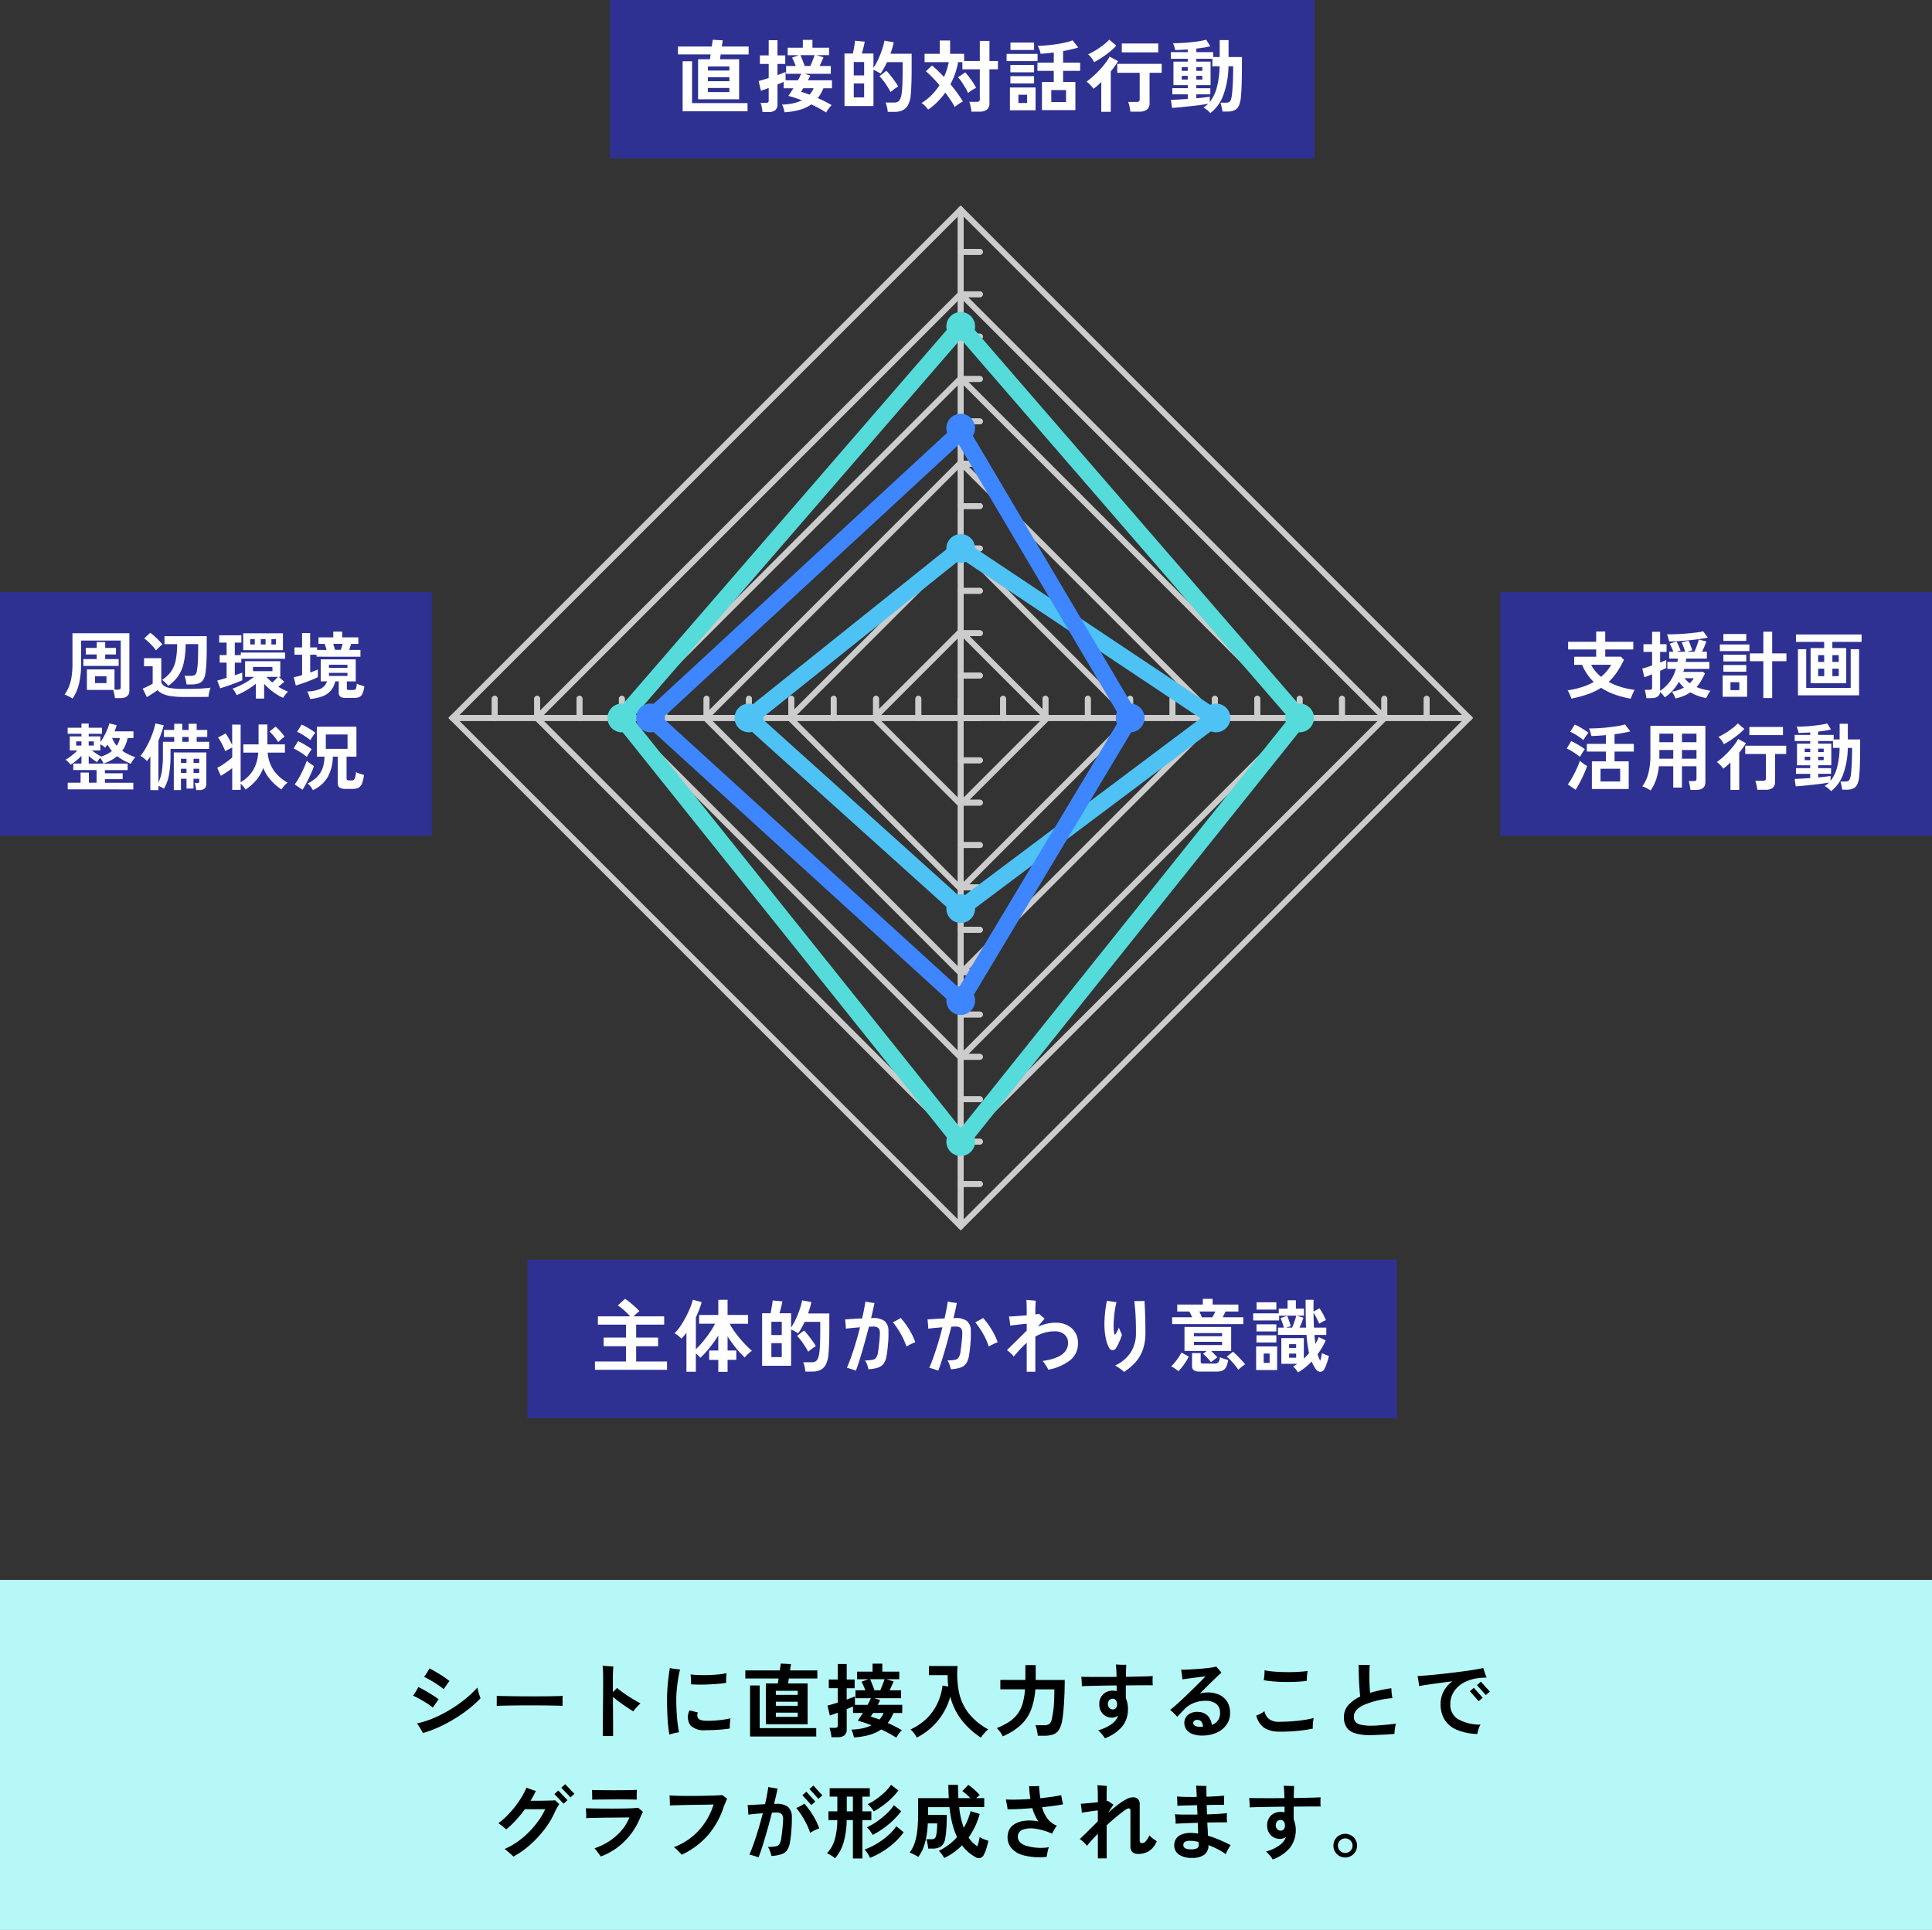 <svg xmlns="http://www.w3.org/2000/svg" xmlns:xlink="http://www.w3.org/1999/xlink" width="287" height="286.649" viewBox="0 0 287 286.649"><rect x="0" y="0" width="287" height="286.649" fill="#333333" stroke="none"/><defs><clipPath id="a"><rect width="287" height="210.649" fill="none"/></clipPath></defs><g transform="translate(355.5 -4864.351)"><path d="M0,0H287V52H0Z" transform="translate(-355.5 5099)" fill="#b6f8f8"/><path d="M47.82,14.252q-.084-.156-.258-.45t-.354-.576a3.314,3.314,0,0,0-.288-.4,13.723,13.723,0,0,0,2.4-.762,18.94,18.94,0,0,0,2.412-1.218,19.737,19.737,0,0,0,2.25-1.56A16.775,16.775,0,0,0,55.9,7.5q.024.132.084.366t.132.486q.072.252.144.456a2.857,2.857,0,0,0,.108.276,15.888,15.888,0,0,1-1.752,1.59,21.917,21.917,0,0,1-2.1,1.458,21.63,21.63,0,0,1-2.31,1.23A17.679,17.679,0,0,1,47.82,14.252Zm1.464-3.78a8.313,8.313,0,0,0-.882-.636q-.51-.324-1.05-.624T46.344,8.7a7.173,7.173,0,0,0,.408-.606q.216-.354.384-.666.36.168.78.4t.846.492q.426.258.792.5t.594.426q-.18.228-.432.594T49.284,10.472Zm1.608-2.736a10,10,0,0,0-.876-.648q-.5-.336-1.032-.648a11.189,11.189,0,0,0-1-.528q.192-.252.414-.6t.4-.66q.348.18.762.42t.834.5q.42.264.78.516t.588.444q-.18.216-.438.582T50.892,7.736Zm7.872,2.484q.012-.168.012-.456V9.188q0-.288-.012-.456.228.012.81.024t1.392.024q.81.012,1.734.018t1.848.006q.924,0,1.746-.012t1.422-.024q.6-.012.852-.036-.012.156-.018.444t0,.582q.006.294.006.45-.3-.012-.882-.024t-1.356-.024q-.774-.012-1.644-.012H62.916q-.888,0-1.692.012l-1.446.024Q59.136,10.2,58.764,10.22ZM74.52,14.7q0-.192.006-.684t.012-1.182q.006-.69.012-1.5t.012-1.662q.006-.852.012-1.65t.006-1.446q0-.816-.018-1.434a6.677,6.677,0,0,0-.066-.882q.192.012.5.036t.612.042l.5.03q-.036.228-.06.714t-.024,1.23v1.86q.384-.36.624-.624.336.3.78.624t.93.636q.486.312.948.582t.822.45q-.288.276-.588.6a4.617,4.617,0,0,0-.48.6q-.42-.264-.954-.618t-1.08-.756q-.546-.4-.99-.786,0,.864.006,1.788t.012,1.758q.006.834.006,1.44V14.7Zm9.9-.216a18.957,18.957,0,0,1-.264-2.34q-.084-1.392-.084-2.952,0-.8.066-1.662T84.3,5.894q.1-.774.192-1.3a6.24,6.24,0,0,0,.732.132q.456.06.78.084-.156.624-.282,1.41t-.2,1.578q-.078.792-.078,1.44,0,.96.054,1.9t.15,1.722q.1.78.2,1.284a6.81,6.81,0,0,0-.732.138A6.435,6.435,0,0,0,84.42,14.48Zm5.292-.648a2.811,2.811,0,0,1-2.178-.732,2.181,2.181,0,0,1-.126-2.208l1.248.3a.878.878,0,0,0,.054.882q.258.342,1.266.354a15.2,15.2,0,0,0,1.848-.09,14.57,14.57,0,0,0,1.668-.27q-.024.168-.054.456T93.4,13.1a4.758,4.758,0,0,0,0,.48q-.528.084-1.188.144t-1.314.084Q90.24,13.832,89.712,13.832ZM87.636,7.016q.012-.24,0-.522t-.03-.546q-.018-.264-.042-.408a8.561,8.561,0,0,0,.924.084q.54.024,1.152.024t1.23-.036q.618-.036,1.146-.1a6.782,6.782,0,0,0,.888-.162l-.03.45q-.018.27-.024.54t-.006.462q-.5.084-1.2.144t-1.44.09q-.744.03-1.422.024T87.636,7.016Zm11.112,5.928V6.884h1.788l.108-.732H95.7v-1.2h5.124l.144-1.02,1.512.084-.132.936H106.4v1.2h-4.236l-.108.732h2.9v6.06Zm-2.34,1.824V7.184h1.428V13.52h8.4v1.248Zm3.828-2.916h3.252v-.624h-3.252Zm0-1.644h3.252V9.6h-3.252Zm0-1.62h3.252V7.976h-3.252Zm17.892,6.36q-.492-.324-1.068-.636t-1.176-.588a5.742,5.742,0,0,1-1.728.8,11.355,11.355,0,0,1-2.316.384q-.048-.216-.156-.588a2.224,2.224,0,0,0-.24-.576,9.014,9.014,0,0,0,1.644-.186,5.912,5.912,0,0,0,1.368-.462q-.54-.2-1.056-.378t-1-.294q.156-.2.354-.51l.414-.642H111.7V10.3q-.18.084-.42.186t-.516.21v2.988a1.119,1.119,0,0,1-.336.906,1.626,1.626,0,0,1-1.056.282h-.876a4.29,4.29,0,0,0-.06-.45q-.048-.27-.108-.528a2.206,2.206,0,0,0-.132-.414h.792a.612.612,0,0,0,.342-.072.35.35,0,0,0,.1-.3V11.228q-.4.156-.708.264t-.468.156l-.348-1.476q.264-.06.666-.18t.858-.264V7.592H108.1V6.3h1.332v-2.3h1.332V6.3h1.176v1.3H110.76V9.284q.408-.156.732-.276a5.239,5.239,0,0,0,.492-.2v1.26h1.872a5.46,5.46,0,0,0,.288-.534q.12-.258.2-.45h-2.28V7.9h1.464q-.12-.324-.282-.69t-.282-.582l1.044-.372h-1.7V5.132H114.6V3.944h1.452V5.132h2.52V6.26h-1.908l1.068.324q-.1.24-.264.606t-.336.714h1.7V9.08h-3.972l.864.276q-.072.156-.162.336t-.2.372h3.648v1.212h-1.3a7.513,7.513,0,0,1-.39.8,4.989,4.989,0,0,1-.462.684q.564.24,1.092.516t1.008.552a4.013,4.013,0,0,0-.456.534A5.465,5.465,0,0,0,118.128,14.948ZM114.888,7.9h.864q.156-.36.342-.84t.294-.8H114.24q.084.18.21.492t.246.63Q114.816,7.7,114.888,7.9Zm.732,4.344a3.385,3.385,0,0,0,.624-.972h-1.572q-.084.144-.174.282t-.174.258q.288.084.618.192T115.62,12.248Zm5.556,2.688a4.048,4.048,0,0,0-.414-.648,3.459,3.459,0,0,0-.534-.564,8.431,8.431,0,0,0,2.466-1.68,7.756,7.756,0,0,0,1.56-2.232A8.984,8.984,0,0,0,125,7.2l.852.144q-.048-.408-.078-.828t-.018-.864h-2.784V4.3h4.26a13.947,13.947,0,0,0,.2,3.852,7.64,7.64,0,0,0,1.41,3.12,9.33,9.33,0,0,0,2.946,2.436,4.148,4.148,0,0,0-.576.564,7.266,7.266,0,0,0-.516.66,11.688,11.688,0,0,1-2.8-2.532,9.594,9.594,0,0,1-1.752-3.564,9.391,9.391,0,0,1-1.05,2.466,9.671,9.671,0,0,1-3.93,3.63Zm12.768-.192a3.786,3.786,0,0,0-.414-.672,4.4,4.4,0,0,0-.474-.552,10.112,10.112,0,0,0,1.806-.912,4.987,4.987,0,0,0,1.248-1.146,4.91,4.91,0,0,0,.774-1.56,9.652,9.652,0,0,0,.36-2.142h-3.66V6.368h3.72V4.16h1.536V6.176a.774.774,0,0,1-.006.1.774.774,0,0,0-.006.1h4.32q0,1.3-.054,2.448t-.132,2.04q-.078.888-.174,1.4a4.271,4.271,0,0,1-.462,1.452,1.667,1.667,0,0,1-.84.726,3.8,3.8,0,0,1-1.374.21h-.96q-.024-.228-.078-.522t-.126-.576a2.682,2.682,0,0,0-.156-.462h1.3a1.23,1.23,0,0,0,.786-.21,1.442,1.442,0,0,0,.378-.858q.06-.288.12-.624t.114-.81q.054-.474.084-1.164t.03-1.662h-2.82a10.682,10.682,0,0,1-.63,3.012,6.121,6.121,0,0,1-1.512,2.262A9.376,9.376,0,0,1,133.944,14.744Zm15.168.288a3.949,3.949,0,0,0-.438-.606,6.543,6.543,0,0,0-.558-.582,5.9,5.9,0,0,0,1.986-.918,2.56,2.56,0,0,0,.978-1.242,1.921,1.921,0,0,1-.438.21,1.49,1.49,0,0,1-.474.078,1.9,1.9,0,0,1-.936-.24,1.8,1.8,0,0,1-.69-.684,2.066,2.066,0,0,1-.258-1.056,1.978,1.978,0,0,1,.558-1.482,2.028,2.028,0,0,1,1.482-.546,2.178,2.178,0,0,1,.282.018q.138.018.258.042v-.84q-1.044.012-2.046.03T147,7.25q-.816.018-1.32.042a4.2,4.2,0,0,0,0-.45q-.012-.258-.03-.516t-.042-.426q.48.012,1.3.018t1.842.006q1.02,0,2.1-.012-.012-.6-.042-1.1t-.054-.744l.48.03q.288.018.576.018t.48-.012q-.012.264-.03.72t-.018,1.08q1.212-.024,2.268-.048t1.716-.06q-.024.264-.024.678t.024.69q-.6-.012-1.6-.006t-2.16.018h-.24v1.9a3.884,3.884,0,0,1,.312,1.728,3.919,3.919,0,0,1-.906,2.538A6.173,6.173,0,0,1,149.112,15.032Zm1.188-4.284a.571.571,0,0,0,.45-.2.837.837,0,0,0,.174-.57.91.91,0,0,0-.18-.6.568.568,0,0,0-.456-.216.67.67,0,0,0-.528.216.872.872,0,0,0-.192.6.748.748,0,0,0,.216.552A.7.7,0,0,0,150.3,10.748Zm13.5,3.876a4.163,4.163,0,0,1-1.662-.222,1.924,1.924,0,0,1-.954-.726,1.668,1.668,0,0,1-.264-1.032,1.529,1.529,0,0,1,.648-1.17,2.21,2.21,0,0,1,1.536-.342,1.923,1.923,0,0,1,1.32.588A2.382,2.382,0,0,1,165,13.04a1.758,1.758,0,0,0,1.224-1.764,1.625,1.625,0,0,0-.6-1.38,2.575,2.575,0,0,0-1.56-.432,4.615,4.615,0,0,0-1.758.33,3.93,3.93,0,0,0-1.374.918q-.348.36-.636.666t-.432.462q-.2-.228-.51-.534a6.826,6.826,0,0,0-.546-.5q.324-.24.768-.63t.966-.876q.522-.486,1.05-1t1.014-.99q.486-.48.864-.864t.582-.6q-.228.012-.66.066l-.942.12q-.51.066-1,.132l-.822.114q-.012-.168-.042-.438t-.072-.54q-.042-.27-.078-.45.372,0,.936-.024t1.2-.066q.636-.042,1.248-.1t1.1-.132a4.632,4.632,0,0,0,.738-.156l.228.264.294.342q.15.174.258.294-.276.24-.786.726t-1.134,1.1q-.624.618-1.272,1.266.3-.06.6-.1a5.133,5.133,0,0,1,.612-.036,3.827,3.827,0,0,1,1.65.342,2.763,2.763,0,0,1,1.158,1,3.01,3.01,0,0,1,.444,1.644,2.9,2.9,0,0,1-.492,1.752,3.483,3.483,0,0,1-1.4,1.182A4.979,4.979,0,0,1,163.8,14.624Zm-.516-1.3h.2a1.646,1.646,0,0,0,.2-.012,1.41,1.41,0,0,0-.192-.684.679.679,0,0,0-.5-.312.8.8,0,0,0-.54.078.407.407,0,0,0-.216.33.468.468,0,0,0,.252.438A1.541,1.541,0,0,0,163.284,13.328Zm11.628.72a3.857,3.857,0,0,1-2.154-.582A3.1,3.1,0,0,1,171.6,11.66q.288-.108.618-.27a2.774,2.774,0,0,0,.594-.39,2.093,2.093,0,0,0,.666,1.152,2.275,2.275,0,0,0,1.434.432q1.02,0,2.028-.078t1.848-.21a11.705,11.705,0,0,0,1.344-.276q-.048.216-.084.522T180,13.13a4.39,4.39,0,0,0,0,.462,19.318,19.318,0,0,1-2.172.33A26.294,26.294,0,0,1,174.912,14.048ZM179.1,6.5q-.684.1-1.518.138t-1.71.03Q175,6.656,174.18,6.59a14.537,14.537,0,0,1-1.464-.186.515.515,0,0,1,.012-.1q.048-.336.084-.7a3.9,3.9,0,0,0,.012-.678,10.727,10.727,0,0,0,1.446.2q.846.066,1.758.078t1.758-.036q.846-.048,1.446-.132-.036.18-.066.462t-.048.558Q179.1,6.332,179.1,6.5Zm9.432,8.064a7.3,7.3,0,0,1-2.292-.294A2.268,2.268,0,0,1,185,13.382a2.733,2.733,0,0,1-.378-1.494,2.648,2.648,0,0,1,.624-1.746,5.132,5.132,0,0,1,1.8-1.3q-.06-.48-.108-1.134t-.078-1.344q-.03-.69-.042-1.284t0-.966q.216.012.54.024t.63.006q.306-.006.474-.006-.036.348-.048.876t-.006,1.128q.006.6.036,1.164t.066.984q.684-.216,1.476-.39t1.68-.306q.012.2.03.48t.054.546q.036.27.072.45a13.811,13.811,0,0,0-4.278,1.026q-1.446.7-1.446,1.734a1.188,1.188,0,0,0,.228.75,1.427,1.427,0,0,0,.81.438,7.191,7.191,0,0,0,1.638.144q.336,0,.84-.036t1.05-.084q.546-.048,1-.1l.684-.072a4.9,4.9,0,0,0-.114.5q-.054.3-.078.576t-.024.432q-.324.036-.78.066t-.966.054q-.51.024-1,.042T188.532,14.564Zm15.912-.168a8.464,8.464,0,0,1-3.138-.66,3.838,3.838,0,0,1-1.764-1.524,4.337,4.337,0,0,1-.558-2.22,4.038,4.038,0,0,1,.462-1.956,4.512,4.512,0,0,1,1.3-1.476l-1.95.264q-.966.132-1.752.246t-1.266.2a3.263,3.263,0,0,0-.042-.462q-.042-.282-.09-.564a4.389,4.389,0,0,0-.1-.45q.564-.036,1.362-.1t1.734-.162q.936-.1,1.914-.216t1.884-.24q.906-.12,1.656-.246t1.218-.234q.06.18.15.444t.186.528q.1.264.18.444l-.57.024a7.245,7.245,0,0,0-.726.072,5.77,5.77,0,0,0-2.052.63,4.07,4.07,0,0,0-1.494,1.326,3.375,3.375,0,0,0-.558,1.932,2.486,2.486,0,0,0,1.044,2.13,6.485,6.485,0,0,0,3.444.87,3.324,3.324,0,0,0-.306.69A4.482,4.482,0,0,0,204.444,14.4Zm.2-4.872q-.024-.024-.156-.174l-.318-.36q-.186-.21-.372-.414t-.318-.354q-.132-.15-.156-.174l.6-.516q.024.036.216.252t.438.486q.246.27.438.486t.228.252Zm1.056-.912q-.024-.024-.156-.174l-.318-.36q-.186-.21-.372-.414t-.318-.354q-.132-.15-.156-.174l.6-.516q.024.036.216.252t.438.486q.246.27.438.486t.228.252ZM61.236,32.6q-.108-.12-.348-.336t-.5-.444a4.733,4.733,0,0,0-.444-.348,10.518,10.518,0,0,0,1.926-1.08,12.525,12.525,0,0,0,1.7-1.446,13.446,13.446,0,0,0,1.4-1.662,11,11,0,0,0,1.008-1.716H62.952a18.2,18.2,0,0,1-1.35,1.65,13.783,13.783,0,0,1-1.422,1.35q-.228-.216-.576-.492t-.588-.432a9.906,9.906,0,0,0,1.2-1.026A15.2,15.2,0,0,0,61.4,25.3a14.348,14.348,0,0,0,1.032-1.47,10.177,10.177,0,0,0,.75-1.464q.18.072.444.168t.528.186a4,4,0,0,0,.432.126,12.928,12.928,0,0,1-.792,1.464H64.83q.57,0,1.122-.012t.96-.024a4.521,4.521,0,0,0,.54-.036q.06.06.192.186t.258.234a1.246,1.246,0,0,1,.162.156,5.054,5.054,0,0,0-.354.576q-.21.384-.414.828a11.555,11.555,0,0,1-1.068,1.848,15.837,15.837,0,0,1-1.452,1.776,15.623,15.623,0,0,1-1.7,1.56A12.017,12.017,0,0,1,61.236,32.6ZM68.7,24.752q-.024-.024-.162-.174t-.33-.348q-.192-.2-.384-.4t-.33-.342l-.162-.162.588-.54q.036.036.234.246l.45.474.45.474q.2.21.234.246Zm1.032-.936q-.024-.036-.222-.246t-.456-.474q-.258-.264-.456-.474t-.234-.246l.576-.528.234.24q.2.2.45.474t.45.474l.234.24Zm4.488,8.772q-.084-.132-.246-.36t-.348-.462a4.638,4.638,0,0,0-.342-.39,9.608,9.608,0,0,0,2.232-1.08,8.476,8.476,0,0,0,1.782-1.56,6.867,6.867,0,0,0,1.182-1.944q-.24,0-.732.006l-1.128.012-1.314.012q-.678.006-1.32.018l-1.146.024q-.5.012-.78.036.012-.132.006-.426t-.024-.6q-.018-.306-.03-.45.3.012.912.024t1.4.018q.792.006,1.644.006T77.6,25.46q.78-.012,1.362-.042t.834-.066q.132.12.348.3t.348.312q-.084.156-.228.468t-.276.624a10.517,10.517,0,0,1-2.256,3.306A9.836,9.836,0,0,1,74.22,32.588Zm-1.272-8.436q.012-.18.006-.444t-.012-.54q-.006-.276-.018-.456.216.012.72.018l1.176.012q.672.006,1.4.006t1.41-.006q.678-.006,1.2-.018t.75-.036q0,.156-.006.426t-.006.546v.48q-.264-.012-.792-.018l-1.194-.012q-.666-.006-1.38,0l-1.374.012-1.158.012Q73.176,24.14,72.948,24.152Zm13.32,8.172q-.132-.144-.354-.372t-.45-.438a2.682,2.682,0,0,0-.384-.306,9.784,9.784,0,0,0,2.748-1.578,9.584,9.584,0,0,0,1.95-2.184,10.408,10.408,0,0,0,1.206-2.574q-.216,0-.7.012t-1.128.018q-.642.006-1.338.018t-1.35.03l-1.176.03q-.522.012-.8.024a4.508,4.508,0,0,0,0-.468l-.024-.576q-.012-.288-.024-.444.4.036,1.05.054t1.446.024q.792.006,1.62-.006t1.578-.03q.75-.018,1.32-.042t.834-.048q.132.1.372.282t.336.27a3.723,3.723,0,0,0-.18.4q-.1.246-.264.606A12.463,12.463,0,0,1,90.174,29.4,11.938,11.938,0,0,1,86.268,32.324Zm11.4.4q-.12-.048-.384-.138t-.54-.168a3.863,3.863,0,0,0-.432-.1q.36-.852.714-1.872t.678-2.118q.324-1.1.6-2.166-.588.048-1.158.1t-1,.114q0-.156-.018-.42t-.042-.54q-.024-.276-.048-.456.5-.024,1.2-.066t1.392-.078q.168-.708.288-1.35t.192-1.194q.264.048.684.12t.708.1q-.108.492-.24,1.068t-.288,1.212h.276a2.761,2.761,0,0,1,1.788.444,1.966,1.966,0,0,1,.576,1.548q.012.636-.03,1.344t-.108,1.326q-.066.618-.138,1.014a2.9,2.9,0,0,1-.438,1.206,1.682,1.682,0,0,1-.864.612,5.949,5.949,0,0,1-1.446.246q-.072-.276-.21-.672a2.769,2.769,0,0,0-.33-.672,6.038,6.038,0,0,0,1.158-.084.831.831,0,0,0,.576-.372,2.409,2.409,0,0,0,.258-.876q.072-.444.126-.942t.1-.972q.042-.474.042-.834a1.069,1.069,0,0,0-.222-.81,1.212,1.212,0,0,0-.834-.222q-.12,0-.27.006t-.33.018q-.3,1.2-.648,2.424t-.684,2.316Q97.98,31.9,97.668,32.72Zm7.668-3.648a11.336,11.336,0,0,0-.894-1.974,12.831,12.831,0,0,0-1.17-1.722,4.885,4.885,0,0,0,.618-.288q.33-.18.582-.348a11.808,11.808,0,0,1,1.3,1.764,10.058,10.058,0,0,1,.912,1.908,5.362,5.362,0,0,0-.7.294A6.578,6.578,0,0,0,105.336,29.072Zm.18-4.128q-.036-.036-.228-.246l-.444-.486-.444-.486q-.192-.21-.228-.246l.6-.516q.036.036.228.252t.438.486l.438.48q.192.21.228.246Zm1.044-.912q-.024-.024-.156-.174l-.318-.36q-.186-.21-.372-.414t-.324-.348l-.162-.168.588-.516q.036.036.228.246l.438.48.438.48q.192.21.228.246Zm5.124,8.844v-5.7h-.924a12.493,12.493,0,0,1-.456,3.3,6.073,6.073,0,0,1-1.284,2.376,4.5,4.5,0,0,0-.588-.432,2.947,2.947,0,0,0-.612-.312,4.891,4.891,0,0,0,1.164-2.028,11.205,11.205,0,0,0,.384-2.9h-1.32v-1.3h1.32V23.7h-1.14V22.448h5.964V23.7h-1.1V25.88h1.332v1.3h-1.332v5.7Zm2.532-.084a2.195,2.195,0,0,0-.2-.42q-.144-.24-.3-.468a2.558,2.558,0,0,0-.288-.36,9.942,9.942,0,0,0,1.746-.828,11.324,11.324,0,0,0,1.674-1.206,7.391,7.391,0,0,0,1.284-1.422l1.092.9a9.753,9.753,0,0,1-1.374,1.53,12.1,12.1,0,0,1-1.728,1.308A11.658,11.658,0,0,1,114.216,32.792Zm.408-3.408a6.783,6.783,0,0,0-.4-.606,2.622,2.622,0,0,0-.474-.522,9.612,9.612,0,0,0,1.572-.912,12.281,12.281,0,0,0,1.428-1.176,7.407,7.407,0,0,0,1.032-1.2l1.08.9a11.978,11.978,0,0,1-1.836,1.908A12.833,12.833,0,0,1,114.624,29.384Zm.168-3.492a4.144,4.144,0,0,0-.414-.576,3.5,3.5,0,0,0-.5-.5,8.583,8.583,0,0,0,1.3-.768,10.872,10.872,0,0,0,1.236-1.02,6.623,6.623,0,0,0,.936-1.092l1.092.84a9.74,9.74,0,0,1-1.62,1.7A13.61,13.61,0,0,1,114.792,25.892Zm-4.02-.012h.912V23.7h-.912Zm14.484,6.936a5.2,5.2,0,0,0-.366-.558,4.594,4.594,0,0,0-.438-.522,8.258,8.258,0,0,0,1.476-.9,9.138,9.138,0,0,0,1.224-1.128,11.245,11.245,0,0,1-.684-1.938,17.552,17.552,0,0,1-.444-2.514h-3.168V26.42h2.772q0,.636-.024,1.29t-.078,1.23a9.252,9.252,0,0,1-.138.984,1.75,1.75,0,0,1-.612,1.164,2.168,2.168,0,0,1-1.272.324h-.636a4.2,4.2,0,0,0-.06-.462q-.048-.27-.1-.528a1.712,1.712,0,0,0-.126-.4h.672a.916.916,0,0,0,.588-.132.88.88,0,0,0,.216-.468,5.773,5.773,0,0,0,.108-.8q.036-.474.036-.954h-1.392a15.306,15.306,0,0,1-.234,2.094,8.436,8.436,0,0,1-.462,1.608,6.041,6.041,0,0,1-.72,1.29,3.325,3.325,0,0,0-.414-.252q-.27-.144-.522-.258T120.1,32a4.592,4.592,0,0,0,.756-1.422,9.229,9.229,0,0,0,.4-1.938,24.832,24.832,0,0,0,.12-2.616v-2.1h4.548q-.024-.456-.042-.954t-.018-1.026h1.428q0,.516.018,1.014t.042.966h1.776a7.637,7.637,0,0,0-.606-.588,7.133,7.133,0,0,0-.594-.468l.888-.912a5.1,5.1,0,0,1,.612.45q.336.282.636.57a4.908,4.908,0,0,1,.468.5,1.531,1.531,0,0,0-.252.186q-.144.126-.3.258h1.212v1.332h-3.72a12.3,12.3,0,0,0,.684,3.072,9.663,9.663,0,0,0,1.008-2.472l1.356.42a11.391,11.391,0,0,1-1.644,3.5,4.3,4.3,0,0,0,1.3,1.308q.108-.348.2-.72a6.031,6.031,0,0,0,.126-.66,2.327,2.327,0,0,0,.378.21q.246.114.5.2t.42.138a8.652,8.652,0,0,1-.288,1.152,5.628,5.628,0,0,1-.4.972.806.806,0,0,1-.522.438.931.931,0,0,1-.726-.138,7.185,7.185,0,0,1-1.038-.732,5.805,5.805,0,0,1-.93-1.008,9.217,9.217,0,0,1-2.628,1.872Zm15.216-.18a9.425,9.425,0,0,1-3.5-.24,3.355,3.355,0,0,1-1.914-1.278,2.572,2.572,0,0,1-.33-1.986,1.974,1.974,0,0,1,.792-1.236,3.5,3.5,0,0,1,1.608-.606,6.265,6.265,0,0,1,2.112.09,6.54,6.54,0,0,1-.9-1.98q-1.02.084-1.98.132t-1.7.036q-.012-.156-.06-.42t-.1-.546q-.054-.282-.1-.486.732.036,1.68.018t1.968-.09q-.072-.456-.12-.93t-.072-.978q.348.012.78.006t.708-.03q.024.492.072.948t.1.876q.888-.1,1.692-.21t1.416-.258q.048.3.132.7t.144.672q-.624.12-1.428.228t-1.68.2a4.96,4.96,0,0,0,.81,1.71,3.318,3.318,0,0,0,1.386,1.038,2.8,2.8,0,0,0-.264.354q-.144.222-.264.45a3.741,3.741,0,0,0-.18.384,9.162,9.162,0,0,0-2.448-.738,3.979,3.979,0,0,0-1.818.1,1.1,1.1,0,0,0-.81.846q-.168.984.972,1.5a7.694,7.694,0,0,0,3.612.3,4.864,4.864,0,0,0-.2.756A5.116,5.116,0,0,0,140.472,32.636Zm7.6.228V29.216a22.775,22.775,0,0,0-1.632,1.8,2.793,2.793,0,0,0-.48-.552,3.926,3.926,0,0,0-.576-.456q.216-.216.6-.582t.8-.786q.42-.42.774-.768t.51-.528v-1.6q-.444.048-.906.114t-.858.126q-.4.06-.624.108,0-.168-.024-.414t-.06-.5q-.036-.252-.072-.42.42-.024,1.134-.09t1.41-.138v-.648q0-.636-.018-1.086t-.042-.786q.084,0,.282.012t.432.03q.234.018.426.036t.264.03q-.012.192-.024.666t-.012.954v.624q.06-.012.108-.018a.44.44,0,0,0,.084-.018q.132.108.378.27l.45.294q-.084.108-.3.432t-.5.768q.732-.636,1.41-1.158a9.076,9.076,0,0,1,1.254-.828,2.19,2.19,0,0,1,.984-.306,1.085,1.085,0,0,1,.786.252,1.161,1.161,0,0,1,.258.852v5.316a.4.4,0,0,0,.09.306.469.469,0,0,0,.306.078.718.718,0,0,0,.486-.264,3.46,3.46,0,0,0,.558-.888,2.941,2.941,0,0,0,.354.342,4.671,4.671,0,0,0,.432.324q.21.138.306.2a3.116,3.116,0,0,1-1.194,1.494,3,3,0,0,1-1.518.4,1.286,1.286,0,0,1-.906-.276,1.152,1.152,0,0,1-.294-.876V25.808a.475.475,0,0,0-.06-.3.371.371,0,0,0-.252-.06,1.713,1.713,0,0,0-.612.342q-.48.342-1.164.906t-1.44,1.26v4.908Zm13.956-.072a3.255,3.255,0,0,1-1.908-.492,1.6,1.6,0,0,1-.7-1.392,1.65,1.65,0,0,1,1.05-1.578,3.491,3.491,0,0,1,1.422-.246q.264,0,.54.024t.54.06l-.06-1.584q-.948.024-1.824.06t-1.476.072a4.174,4.174,0,0,0-.012-.7q-.036-.42-.084-.708.492.048,1.4.054t1.95-.006l-.06-1.392q-.864.024-1.638.042t-1.3.042q.012-.18.006-.45t-.018-.528a3.611,3.611,0,0,0-.036-.4q.528.048,1.308.066t1.632.006q-.024-.624-.048-1.074t-.048-.618q.2.024.492.036t.576.018q.288.006.468.006-.012.228-.006.642t.018.954q.78-.024,1.47-.066t1.158-.09q-.012.156-.018.426t0,.528q.006.258.006.414-.444-.012-1.128-.006t-1.464.03q.012.336.024.684l.024.7q.936-.024,1.728-.072t1.236-.1q-.012.168-.018.432t.006.516q.012.252.024.42-.5-.012-1.272-.006t-1.656.03q.024.54.054,1.038t.042.918a15.171,15.171,0,0,1,1.68.6q.852.36,1.692.792a4.237,4.237,0,0,0-.252.39q-.144.246-.276.5a3.534,3.534,0,0,0-.2.456,9.027,9.027,0,0,0-1.146-.708A11.72,11.72,0,0,0,164.5,30.9a1.7,1.7,0,0,1-.576,1.4A2.943,2.943,0,0,1,162.024,32.792Zm-.18-1.272a1.922,1.922,0,0,0,.972-.168.6.6,0,0,0,.228-.576.784.784,0,0,1-.012-.15,1.8,1.8,0,0,0-.012-.2,5.265,5.265,0,0,0-1.212-.168,1.478,1.478,0,0,0-.828.162.543.543,0,0,0-.216.462.529.529,0,0,0,.258.468A1.549,1.549,0,0,0,161.844,31.52Zm12.2,1.512a3.949,3.949,0,0,0-.438-.606,6.544,6.544,0,0,0-.558-.582,5.9,5.9,0,0,0,1.986-.918,2.56,2.56,0,0,0,.978-1.242,1.921,1.921,0,0,1-.438.21,1.49,1.49,0,0,1-.474.078,1.9,1.9,0,0,1-.936-.24,1.8,1.8,0,0,1-.69-.684,2.066,2.066,0,0,1-.258-1.056,1.978,1.978,0,0,1,.558-1.482,2.028,2.028,0,0,1,1.482-.546,2.178,2.178,0,0,1,.282.018q.138.018.258.042v-.84q-1.044.012-2.046.03t-1.818.036q-.816.018-1.32.042a4.2,4.2,0,0,0,0-.45q-.012-.258-.03-.516t-.042-.426q.48.012,1.3.018t1.842.006q1.02,0,2.1-.012-.012-.6-.042-1.1t-.054-.744l.48.03q.288.018.576.018t.48-.012q-.012.264-.03.72t-.018,1.08q1.212-.024,2.268-.048t1.716-.06q-.024.264-.024.678t.024.69q-.6-.012-1.6-.006t-2.16.018h-.24v1.9a4.323,4.323,0,0,1-.594,4.266A6.173,6.173,0,0,1,174.048,33.032Zm1.188-4.284a.571.571,0,0,0,.45-.2.837.837,0,0,0,.174-.57.91.91,0,0,0-.18-.6.568.568,0,0,0-.456-.216.67.67,0,0,0-.528.216.872.872,0,0,0-.192.6.748.748,0,0,0,.216.552A.7.7,0,0,0,175.236,28.748Zm9.576,3.984a1.69,1.69,0,0,1-.876-.234,1.794,1.794,0,0,1-.636-.636,1.793,1.793,0,0,1-.006-1.782,1.747,1.747,0,0,1,.636-.63,1.782,1.782,0,0,1,1.776.006,1.794,1.794,0,0,1,.636.636,1.69,1.69,0,0,1,.234.876,1.711,1.711,0,0,1-.24.894,1.779,1.779,0,0,1-.642.636A1.722,1.722,0,0,1,184.812,32.732Zm0-.672a1.053,1.053,0,0,0,.774-.318,1.04,1.04,0,0,0,.318-.762,1.059,1.059,0,0,0-.318-.768,1.084,1.084,0,1,0-.774,1.848Z" transform="translate(-340.483 5107.5)"/><g transform="translate(-355.5 4864.351)"><rect width="104.669" height="23.55" transform="translate(90.593)" fill="#2e3192"/><path d="M97.122,14.36V8.417h1.754l.106-.718H94.133V6.522h5.025l.141-1,1.483.081-.129.918h3.978V7.7h-4.154l-.106.718h2.848V14.36Zm-2.295,1.789V8.711h1.4v6.214h8.238v1.224Zm3.754-6.061h3.188v-.6H98.582Zm0,1.589h3.188v-.6H98.582Zm0,1.612h3.188v-.612H98.582Z" transform="translate(6.579 0.386)" fill="#fff"/><g clip-path="url(#a)"><path d="M115.359,16.326q-.483-.319-1.047-.624t-1.154-.577a5.639,5.639,0,0,1-1.694.789,11.092,11.092,0,0,1-2.271.376c-.032-.14-.082-.333-.153-.577a2.177,2.177,0,0,0-.236-.565,8.882,8.882,0,0,0,1.613-.182,5.815,5.815,0,0,0,1.342-.454c-.354-.133-.7-.257-1.037-.37s-.662-.21-.976-.289q.152-.2.347-.5c.129-.2.265-.411.406-.63h-1.447v-.952c-.118.055-.256.116-.412.182s-.326.136-.506.205v2.93a1.1,1.1,0,0,1-.33.889,1.6,1.6,0,0,1-1.036.276h-.859a4.24,4.24,0,0,0-.059-.441c-.032-.177-.066-.349-.107-.518a2.1,2.1,0,0,0-.128-.405h.777a.6.6,0,0,0,.335-.072.341.341,0,0,0,.1-.294V12.677c-.259.1-.491.188-.694.26s-.357.121-.459.152l-.341-1.446c.172-.04.391-.1.653-.177s.544-.166.842-.26V9.111h-1.307V7.841h1.307V5.581h1.306v2.26h1.153v1.27h-1.153V10.77q.4-.152.718-.271t.483-.2v1.235h1.836a5.287,5.287,0,0,0,.281-.523c.079-.168.146-.316.2-.441h-2.236V9.418h1.436q-.117-.319-.277-.677c-.106-.24-.2-.43-.276-.57l1.024-.365H109.65V6.7H111.9V5.534h1.425V6.7h2.471V7.805h-1.871l1.046.318c-.062.156-.149.355-.258.594s-.22.473-.33.7h1.671v1.153h-3.9l.847.271c-.047.1-.1.212-.16.328s-.122.24-.193.365h3.578v1.189h-1.271a7.74,7.74,0,0,1-.383.79,5,5,0,0,1-.453.671q.552.234,1.07.5c.347.181.675.362.99.541a3.965,3.965,0,0,0-.447.524,5.381,5.381,0,0,0-.377.571m-3.178-6.908h.847c.1-.235.213-.51.336-.825s.217-.577.288-.787h-2.107c.055.117.124.277.206.483s.162.41.241.617.141.379.188.512m.718,4.259a3.3,3.3,0,0,0,.612-.953h-1.543c-.055.094-.111.187-.169.277s-.117.174-.172.252q.284.083.608.188t.664.235" transform="translate(7.362 0.387)" fill="#fff"/><path d="M123.68,16.223a5,5,0,0,0-.118-.724,3.96,3.96,0,0,0-.2-.664h1.295a.911.911,0,0,0,.706-.259,2.1,2.1,0,0,0,.365-.989q.058-.331.093-.818c.025-.325.042-.733.053-1.224s.018-1.092.018-1.807V8.832h-2.318q-.225.47-.465.912a7.02,7.02,0,0,1-.5.795c-.134-.087-.3-.186-.506-.3a5,5,0,0,0-.542-.264v5.378h-4.306V7.56H118.5c.047-.195.092-.413.135-.653s.082-.472.118-.7.057-.412.065-.553l1.446.141c-.047.259-.111.554-.194.888s-.163.626-.241.876h1.729V9.692a9.613,9.613,0,0,0,.689-1.242,13.81,13.81,0,0,0,.588-1.459,9.126,9.126,0,0,0,.358-1.348l1.377.248c-.055.266-.123.541-.205.823s-.179.573-.288.872h3.154V9.738q0,1.025-.018,1.755c-.012.486-.028.908-.047,1.265s-.046.692-.076,1.007a3.717,3.717,0,0,1-.407,1.458,1.785,1.785,0,0,1-.818.771,2.835,2.835,0,0,1-1.189.23ZM118.632,10.8h1.541V8.821h-1.541Zm0,3.271h1.541V12h-1.541Zm5.471-.787a5.987,5.987,0,0,0-.318-.571c-.133-.215-.278-.439-.434-.671s-.317-.445-.477-.641a5.205,5.205,0,0,0-.43-.471l1.036-.812a7.858,7.858,0,0,1,.595.683q.335.422.653.864a8.193,8.193,0,0,1,.507.783c-.094.056-.217.134-.365.234s-.3.209-.435.318a3.917,3.917,0,0,0-.331.284" transform="translate(8.195 0.394)" fill="#fff"/><path d="M135.361,16.189a3.51,3.51,0,0,0-.065-.476c-.035-.185-.074-.367-.117-.548a2.811,2.811,0,0,0-.136-.435h1.106a.614.614,0,0,0,.353-.077.365.365,0,0,0,.106-.311V9.9H134.02V8.834h-.636a10.762,10.762,0,0,1-1.142,3.284c.362.432.7.867,1.019,1.306s.6.859.841,1.259a2.5,2.5,0,0,0-.412.224q-.236.152-.453.312a2.786,2.786,0,0,0-.348.288,10.034,10.034,0,0,0-.63-1.053q-.369-.549-.782-1.1a10.1,10.1,0,0,1-2.542,2.53,4.79,4.79,0,0,0-.454-.535,2.561,2.561,0,0,0-.535-.442,7.642,7.642,0,0,0,1.442-1.124,8.717,8.717,0,0,0,1.229-1.524q-.506-.6-1.03-1.135t-.994-.936l.918-.847q.424.342.876.777c.3.291.6.6.9.918a9.655,9.655,0,0,0,.706-2.2h-3.589V7.6h2.26V5.621h1.53V7.6h2.083V8.669h2.33V5.68h1.436V8.669H139.3V9.9h-1.259V14.93a1.156,1.156,0,0,1-.377.96,1.821,1.821,0,0,1-1.142.3Zm-.494-2.766a7.041,7.041,0,0,0-.382-.741q-.255-.435-.548-.871a5.705,5.705,0,0,0-.564-.718l1.07-.741q.307.342.612.747c.2.271.395.541.571.812a6.92,6.92,0,0,1,.429.748,5.133,5.133,0,0,0-.606.336,4.108,4.108,0,0,0-.583.429" transform="translate(8.943 0.393)" fill="#fff"/><path d="M139.761,7.611h4.6V8.684h-4.6Zm.494,4.99h3.812v3.389h-3.812Zm.07-3.342h3.519v1.084h-3.519Zm0,1.659h3.519V12h-3.519Zm.013-4.99h3.506V7.035h-3.506Zm1.177,8.98h1.295V13.684h-1.295Zm3.5,1.059V11.789h1.754V10.13h-2.424V8.918h2.424V7.411c-.346.04-.685.076-1.017.112s-.646.06-.936.076a2.632,2.632,0,0,0-.159-.588,4.591,4.591,0,0,0-.264-.6c.4,0,.837-.021,1.313-.064s.95-.1,1.429-.171.93-.155,1.352-.254a7.067,7.067,0,0,0,1.071-.323l.847,1.059c-.3.1-.653.2-1.04.288s-.792.175-1.207.254V8.918h2.53V10.13h-2.53v1.659h1.824v4.178Zm1.389-1.2h2.189V12.99H146.4Z" transform="translate(9.768 0.391)" fill="#fff"/><path d="M153.049,16.221V11.8c-.2.2-.393.379-.587.548s-.385.319-.566.453a5.026,5.026,0,0,0-.476-.577,3.216,3.216,0,0,0-.558-.483,10.866,10.866,0,0,0,.94-.76q.494-.44.978-.952a13.476,13.476,0,0,0,.876-1.03,6.737,6.737,0,0,0,.629-.977l1.259.672c-.14.242-.3.493-.489.752s-.382.522-.594.789v5.99ZM151.99,8.853a3.257,3.257,0,0,0-.382-.624,2.716,2.716,0,0,0-.512-.541,11.523,11.523,0,0,0,1.177-.642,11.892,11.892,0,0,0,1.118-.776,7.312,7.312,0,0,0,.847-.76l1.047.883a8.335,8.335,0,0,1-.952.894q-.567.459-1.178.866c-.408.27-.8.5-1.165.7m5.379,7.344a4.108,4.108,0,0,0-.065-.476c-.035-.185-.075-.365-.118-.541a2.8,2.8,0,0,0-.135-.43h1.235a.613.613,0,0,0,.365-.082.4.4,0,0,0,.106-.33V10.43h-3.331V9.1h6.6v1.33h-1.8v4.46a1.217,1.217,0,0,1-.377.994,1.809,1.809,0,0,1-1.165.312ZM156.1,6.076h5.415V7.393H156.1Z" transform="translate(10.544 0.385)" fill="#fff"/><path d="M168.436,16.421a3.608,3.608,0,0,0-1.037-.836,3.809,3.809,0,0,0,.378-.254,2.415,2.415,0,0,0,.328-.3q-.4.071-.964.153t-1.2.153q-.637.071-1.247.135c-.409.043-.782.079-1.118.107l-.825.064-.177-1.189c.26-.009.615-.025,1.067-.053s.931-.056,1.44-.088v-.683h-2.294v-.918h2.294v-.458h-2.129V8.771h2.129V8.347h-2.507V7.359h2.507v-.4q-.528.035-1.017.059c-.326.016-.614.024-.866.024a2.969,2.969,0,0,0-.117-.511,3.36,3.36,0,0,0-.189-.5c.306.007.684,0,1.131-.024s.913-.059,1.4-.106.94-.1,1.365-.17a8.1,8.1,0,0,0,1.024-.218l.611.965a7.4,7.4,0,0,1-.9.195c-.364.058-.755.111-1.17.158v.53h2.506v.73h.966V5.57h1.317V8.088h1.99v.365c0,.181,0,.377-.006.588s-.005.4-.005.565q0,1.388-.035,2.495c-.025.737-.059,1.342-.106,1.812a4.074,4.074,0,0,1-.306,1.389,1.374,1.374,0,0,1-.659.689,2.577,2.577,0,0,1-1.071.194h-.706q-.048-.342-.141-.735t-.153-.583h.752a1.3,1.3,0,0,0,.472-.071.569.569,0,0,0,.288-.318,2.963,2.963,0,0,0,.183-.765q.071-.587.123-1.606c.036-.679.057-1.419.065-2.219V9.454h-.7a12.932,12.932,0,0,1-.764,4.289,6.015,6.015,0,0,1-1.93,2.678m-4.25-6.285h.894V9.583h-.894Zm0,1.295h.894v-.553h-.894Zm4.167,3.331a5.752,5.752,0,0,0,1.041-2.137,13.085,13.085,0,0,0,.418-3.171h-1.071V8.347h-2.389v.424h2.118v3.485h-2.118v.458h2.083v.918h-2.083v.577q.658-.058,1.2-.124c.361-.043.628-.08.8-.111Zm-2-4.625h.894V9.583h-.894Zm0,1.295h.894v-.553h-.894Z" transform="translate(11.363 0.385)" fill="#fff"/><rect width="129.147" height="23.55" transform="translate(78.354 187.099)" fill="#2e3192"/><path d="M82.606,190.843v-1.225h4.613v-2.271H83.9v-1.283h3.319v-1.918H83.041v-1.235h4.8a10.735,10.735,0,0,0-.877-.872,8.323,8.323,0,0,0-.959-.753l1.071-.977c.219.142.457.315.713.519s.5.419.753.647.468.447.664.658c-.11.087-.248.205-.412.353s-.315.291-.447.425h4.543v1.235H88.726v1.918h3.26v1.283h-3.26v2.271h4.59v1.225Z" transform="translate(5.774 12.602)" fill="#fff"/><path d="M100.158,191.142v-1.777H98.8v-1.389h1.353v-2.224q-.387.624-.847,1.241t-.923,1.147a10.722,10.722,0,0,1-.9.919c-.078-.094-.177-.2-.293-.318s-.24-.228-.365-.331v2.719h-1.4v-5.777c-.125.156-.248.307-.371.453s-.244.285-.369.417a3.962,3.962,0,0,0-.478-.441,2.943,2.943,0,0,0-.558-.359,6.354,6.354,0,0,0,.86-1.035,13.8,13.8,0,0,0,.816-1.366q.384-.729.66-1.411a7.223,7.223,0,0,0,.382-1.178l1.318.353a10.256,10.256,0,0,1-.364,1.118q-.225.578-.494,1.153v4.731a13.7,13.7,0,0,0,1.024-1.106q.541-.645,1.024-1.347a11.2,11.2,0,0,0,.8-1.336H97.31v-1.305h2.848v-2.248h1.377v2.248h3.049V184h-2.731a9.275,9.275,0,0,0,.677,1.106q.406.578.876,1.13c.313.37.624.708.93,1.019s.581.567.825.771a2.123,2.123,0,0,0-.359.258c-.137.119-.271.242-.4.371a2.866,2.866,0,0,0-.311.359,12.884,12.884,0,0,1-1.3-1.4,17.665,17.665,0,0,1-1.254-1.735v2.095h1.295v1.389h-1.295v1.777Z" transform="translate(6.546 12.611)" fill="#fff"/><path d="M112.241,191.1a5,5,0,0,0-.118-.724,3.959,3.959,0,0,0-.2-.664h1.295a.911.911,0,0,0,.706-.259,2.1,2.1,0,0,0,.365-.989q.058-.331.093-.818c.025-.325.042-.733.054-1.224s.018-1.092.018-1.807v-.905h-2.318q-.225.47-.465.912a7.021,7.021,0,0,1-.5.795c-.134-.087-.3-.186-.506-.3a5,5,0,0,0-.542-.264v5.378h-4.306v-7.792h1.247c.047-.195.092-.413.135-.653s.082-.472.118-.7.057-.412.065-.553l1.446.141c-.047.259-.111.554-.194.888s-.163.626-.241.876h1.729v2.131a9.612,9.612,0,0,0,.689-1.242,13.813,13.813,0,0,0,.588-1.459,9.127,9.127,0,0,0,.358-1.348l1.377.248c-.055.266-.123.541-.205.823s-.179.573-.288.872H115.8v2.153q0,1.026-.018,1.755c-.012.486-.028.908-.047,1.265s-.046.692-.076,1.007a3.717,3.717,0,0,1-.407,1.458,1.785,1.785,0,0,1-.818.771,2.835,2.835,0,0,1-1.189.23Zm-5.048-5.425h1.541V183.7h-1.541Zm0,3.271h1.541v-2.071h-1.541Zm5.471-.787a5.988,5.988,0,0,0-.318-.571c-.133-.215-.278-.439-.434-.671s-.317-.445-.477-.641a5.2,5.2,0,0,0-.43-.471l1.036-.812a7.851,7.851,0,0,1,.595.683q.335.422.653.864a8.192,8.192,0,0,1,.507.783c-.094.056-.217.134-.365.234s-.3.209-.435.318a3.912,3.912,0,0,0-.331.284" transform="translate(7.396 12.617)" fill="#fff"/><path d="M118.945,190.946q-.13-.048-.388-.135c-.172-.059-.349-.117-.53-.171a3.272,3.272,0,0,0-.423-.106c.242-.557.48-1.168.711-1.836s.453-1.358.665-2.071.4-1.42.577-2.118c-.378.031-.753.064-1.131.1s-.7.068-.977.1c0-.1-.005-.236-.018-.405s-.025-.343-.041-.524-.031-.33-.047-.447c.322-.015.709-.04,1.165-.071s.91-.055,1.366-.071q.316-1.4.481-2.507c.11.024.247.051.413.082s.333.059.5.082.318.04.435.047c-.062.322-.138.673-.224,1.053s-.181.78-.281,1.2c.039,0,.081,0,.128-.005s.091-.006.129-.006a2.77,2.77,0,0,1,1.759.447,1.871,1.871,0,0,1,.56,1.506,13.084,13.084,0,0,1-.018,1.318q-.04.695-.111,1.3t-.141,1a2.826,2.826,0,0,1-.429,1.182,1.681,1.681,0,0,1-.847.607,5.665,5.665,0,0,1-1.419.247,5.615,5.615,0,0,0-.194-.671,2.5,2.5,0,0,0-.324-.647,5.543,5.543,0,0,0,1.131-.088.854.854,0,0,0,.564-.371,2.267,2.267,0,0,0,.259-.847q.058-.446.119-.936c.039-.325.072-.642.1-.953s.042-.581.042-.817a1.1,1.1,0,0,0-.224-.794,1.16,1.16,0,0,0-.811-.217c-.08,0-.168,0-.265,0s-.206.011-.324.018q-.307,1.176-.642,2.377t-.664,2.278q-.329,1.075-.636,1.877m7.509-3.589a10.481,10.481,0,0,0-.87-1.925,13.911,13.911,0,0,0-1.143-1.688q.271-.117.595-.294c.215-.118.407-.227.57-.33a11.53,11.53,0,0,1,1.271,1.73,9.932,9.932,0,0,1,.894,1.861c-.2.078-.429.178-.676.3s-.461.236-.642.347" transform="translate(8.202 12.629)" fill="#fff"/><path d="M130.384,190.946q-.13-.048-.388-.135c-.172-.059-.349-.117-.53-.171a3.273,3.273,0,0,0-.423-.106c.242-.557.48-1.168.711-1.836s.453-1.358.665-2.071.4-1.42.577-2.118c-.378.031-.753.064-1.131.1s-.7.068-.977.1c0-.1-.005-.236-.018-.405s-.025-.343-.041-.524-.031-.33-.047-.447c.322-.015.709-.04,1.165-.071s.91-.055,1.366-.071q.316-1.4.481-2.507c.11.024.247.051.413.082s.333.059.5.082.318.04.435.047c-.062.322-.138.673-.224,1.053s-.181.78-.281,1.2c.038,0,.081,0,.128-.005s.091-.006.129-.006a2.77,2.77,0,0,1,1.759.447,1.871,1.871,0,0,1,.56,1.506,13.08,13.08,0,0,1-.018,1.318q-.04.695-.111,1.3t-.141,1a2.826,2.826,0,0,1-.429,1.182,1.681,1.681,0,0,1-.847.607,5.665,5.665,0,0,1-1.419.247,5.616,5.616,0,0,0-.194-.671,2.5,2.5,0,0,0-.324-.647,5.543,5.543,0,0,0,1.131-.088.854.854,0,0,0,.564-.371,2.268,2.268,0,0,0,.259-.847q.058-.446.119-.936c.039-.325.072-.642.1-.953s.042-.581.042-.817a1.1,1.1,0,0,0-.224-.794,1.16,1.16,0,0,0-.811-.217c-.08,0-.168,0-.265,0s-.206.011-.324.018q-.307,1.176-.642,2.377t-.664,2.278q-.329,1.075-.636,1.877m7.508-3.589a10.478,10.478,0,0,0-.87-1.925,13.91,13.91,0,0,0-1.143-1.688q.271-.117.595-.294c.215-.118.407-.227.57-.33a11.529,11.529,0,0,1,1.271,1.73,9.933,9.933,0,0,1,.894,1.861c-.2.078-.429.178-.676.3s-.461.236-.642.347" transform="translate(9.001 12.629)" fill="#fff"/><path d="M142.747,191.127V186.82a13.635,13.635,0,0,0-1.024,1.011q-.483.53-.906,1.047a2.709,2.709,0,0,0-.447-.5q-.282-.254-.553-.465c.109-.109.261-.259.454-.447s.4-.4.641-.629.471-.464.706-.7.453-.45.654-.647.358-.357.476-.482v-1.012c-.275.024-.577.056-.906.094s-.633.075-.912.106-.489.059-.63.083c-.016-.2-.043-.432-.082-.707a6.432,6.432,0,0,0-.119-.647q.284-.011.719-.035c.29-.015.6-.036.935-.064s.664-.053.995-.077v-.424q0-.636-.012-1.082c-.009-.3-.019-.558-.035-.778.055,0,.148.006.277.018s.271.024.423.035.3.022.425.035.217.021.264.03c-.016.125-.029.345-.041.659s-.018.627-.018.942v.423c.118-.016.224-.031.318-.047l.224-.035c.063.056.149.129.259.224l.323.277c.107.09.19.163.254.217-.079.079-.206.224-.383.435s-.379.463-.606.753A7.684,7.684,0,0,1,145.7,184a5.709,5.709,0,0,1,1.342-.159,3.756,3.756,0,0,1,1.742.383,2.836,2.836,0,0,1,1.577,2.618,3.159,3.159,0,0,1-1.16,2.577,7.536,7.536,0,0,1-3.242,1.4c-.1-.2-.234-.431-.394-.683a4.92,4.92,0,0,0-.454-.612q3.776-.517,3.778-2.683a1.608,1.608,0,0,0-.524-1.236,2.031,2.031,0,0,0-1.429-.481,5.51,5.51,0,0,0-1.565.211,6.448,6.448,0,0,0-1.342.565v5.225Z" transform="translate(9.772 12.613)" fill="#fff"/><path d="M155.088,187.576a.639.639,0,0,1-.517.336.576.576,0,0,1-.53-.347,4.978,4.978,0,0,1-.506-1.489,10.051,10.051,0,0,1-.189-2,16.59,16.59,0,0,1,.1-1.765q.1-.942.264-1.73c.228.031.473.067.736.106s.492.071.688.094a15.641,15.641,0,0,0-.423,3.319,6.759,6.759,0,0,0,.093,1.353c.016.1.047.153.094.153s.1-.059.166-.177c.062-.1.139-.239.229-.411a3.28,3.28,0,0,0,.206-.472c.031.1.076.226.135.371s.118.28.177.405.1.224.136.294a6.131,6.131,0,0,1-.212.617c-.094.24-.2.478-.312.718a5.688,5.688,0,0,1-.336.618m1.166,3.578a3.183,3.183,0,0,0-.395-.347c-.168-.129-.34-.253-.512-.365a2.964,2.964,0,0,0-.423-.242,5.451,5.451,0,0,0,2.324-1.942,5.26,5.26,0,0,0,.782-2.919q0-1.353-.041-2.236t-.1-1.466q-.058-.583-.1-1.006h.447c.187,0,.378,0,.57-.006s.355-.01.489-.016c.022.336.047.768.07,1.294s.042,1.088.053,1.689.018,1.182.018,1.747a7.438,7.438,0,0,1-.378,2.483,5.59,5.59,0,0,1-1.088,1.878,8.243,8.243,0,0,1-1.712,1.453" transform="translate(10.718 12.622)" fill="#fff"/><path d="M163.68,191.055a3.75,3.75,0,0,0-.335-.265q-.205-.146-.407-.276a1.56,1.56,0,0,0-.341-.177,5.183,5.183,0,0,0,.582-.612q.289-.353.541-.73a5.261,5.261,0,0,0,.407-.706l1.106.588a6.162,6.162,0,0,1-.435.77q-.271.419-.565.795a4.944,4.944,0,0,1-.553.612m-.918-6.991v-1.012h2.979q-.108-.234-.224-.471c-.079-.157-.15-.287-.213-.388h-1.789v-1.036h3.8v-.847h1.458v.847H172.6v1.036h-1.918c-.047.11-.108.242-.182.394s-.151.309-.229.465h3.06v1.012Zm5.757,5.649a5.062,5.062,0,0,0-.337-.424c-.138-.156-.281-.31-.43-.459a3,3,0,0,0-.412-.353l.554-.424h-3.3v-3.566h6.931v3.566H168.54c.172.156.344.324.518.5s.31.326.412.451Zm-1.637,1.4a1.567,1.567,0,0,1-.906-.194.766.766,0,0,1-.26-.654v-1.895H167v1.258a.287.287,0,0,0,.076.224.471.471,0,0,0,.311.072h1.637a.8.8,0,0,0,.595-.188,1.314,1.314,0,0,0,.228-.765,2.739,2.739,0,0,0,.353.153c.15.056.3.106.464.153l.408.118a3.172,3.172,0,0,1-.3,1.053,1.115,1.115,0,0,1-.53.518,2.049,2.049,0,0,1-.835.148ZM166,185.865h4.178v-.471H166Zm0,1.306h4.178v-.483H166Zm1.177-4.119h1.553c.062-.11.136-.244.219-.4s.157-.31.228-.459H166.8c.072.149.141.3.212.459s.126.29.165.4m5.425,7.8a7.235,7.235,0,0,0-.453-.606c-.2-.248-.415-.494-.641-.743a5.1,5.1,0,0,0-.637-.594l.918-.741a6.7,6.7,0,0,1,.617.56c.232.23.458.466.677.706s.392.441.519.606a3.191,3.191,0,0,0-.342.235c-.134.1-.259.2-.376.306a3.279,3.279,0,0,0-.284.271" transform="translate(11.364 12.602)" fill="#fff"/><path d="M180.653,191.222a4.109,4.109,0,0,0-.33-.465,2.319,2.319,0,0,0-.4-.405c.11-.062.215-.127.318-.194s.2-.136.306-.206h-2.366v-3.825h3.342v3.048a8.38,8.38,0,0,0,.777-.812q-.13-.587-.224-1.259t-.153-1.448h-4.237v-1.083h.871a7.306,7.306,0,0,0-.217-.711q-.148-.419-.277-.7l.977-.341a6.977,6.977,0,0,1,.3.747q.151.454.234.795l-.73.212h.93c.071-.157.149-.349.235-.577s.165-.45.235-.671.121-.4.153-.53h-2.542v.718H174v-1.059h3.8v-.706h1.307v-1.236h1.235v1.236h1.2V182.8h-1.106l1.024.306q-.082.271-.247.7c-.109.288-.22.545-.33.771h.977q-.048-.907-.059-1.93t-.012-2.2h1.189c-.007.275-.014.56-.017.853s0,.591.005.889l.883-.483a8.425,8.425,0,0,1,.519.847,9.651,9.651,0,0,1,.434.918,3,3,0,0,0-.494.224c-.2.11-.373.208-.506.294q-.141-.353-.37-.807a9.241,9.241,0,0,0-.465-.817q0,.541.018,1.1t.041,1.112h1.836v1.083H183.1q.024.353.065.688t.088.654c.094-.172.183-.343.265-.511a3.912,3.912,0,0,0,.205-.512l1.049.494a9.893,9.893,0,0,1-.542,1.059q-.307.518-.659,1,.095.282.182.518a2.874,2.874,0,0,0,.206.435,4.417,4.417,0,0,0,.153-.565c.039-.2.075-.384.106-.565a2.923,2.923,0,0,0,.347.17c.138.06.271.112.4.159a2.988,2.988,0,0,0,.289.094q-.071.294-.177.654c-.071.24-.147.468-.229.688a4.284,4.284,0,0,1-.254.565.7.7,0,0,1-.641.454.915.915,0,0,1-.7-.465q-.152-.247-.3-.511a5.178,5.178,0,0,1-.264-.56,8.971,8.971,0,0,1-2.036,1.624m-6.214-3.86h3.119v3.506h-3.119Zm.047-3.283h2.954v1.059h-2.954Zm0,1.636h2.954v1.059h-2.954Zm.012-4.908h2.942v1.083H174.5Zm1.059,9h.883v-1.389h-.883Zm3.779-2.224h1.047v-.554h-1.047Zm0,1.459h1.047v-.612h-1.047Z" transform="translate(12.162 12.612)" fill="#fff"/><rect width="106.792" height="106.792" transform="translate(67.204 106.633) rotate(-45)" fill="none" stroke="#ccc" stroke-miterlimit="10" stroke-width="0.867"/><rect width="89.071" height="89.071" transform="translate(79.734 106.633) rotate(-45)" fill="none" stroke="#ccc" stroke-miterlimit="10" stroke-width="0.867"/><rect width="71.35" height="71.35" transform="translate(92.265 106.633) rotate(-45)" fill="none" stroke="#ccc" stroke-miterlimit="10" stroke-width="0.867"/><rect width="53.63" height="53.63" transform="translate(104.795 106.633) rotate(-45)" fill="none" stroke="#ccc" stroke-miterlimit="10" stroke-width="0.867"/><rect width="35.911" height="35.911" transform="translate(117.325 106.633) rotate(-45)" fill="none" stroke="#ccc" stroke-miterlimit="10" stroke-width="0.867"/><rect width="18.19" height="18.19" transform="matrix(0.707, -0.707, 0.707, 0.707, 129.856, 106.633)" fill="none" stroke="#ccc" stroke-miterlimit="10" stroke-width="0.867"/><line y2="151.026" transform="translate(142.717 31.12)" fill="none" stroke="#ccc" stroke-miterlimit="10" stroke-width="0.867"/><line x1="151.026" transform="translate(67.204 106.633)" fill="none" stroke="#ccc" stroke-linecap="round" stroke-linejoin="round" stroke-width="0.867"/><path d="M133.805,97v2.856h-6.292V97" transform="translate(8.912 6.78)" fill="none" stroke="#ccc" stroke-linecap="round" stroke-linejoin="round" stroke-width="0.867"/><path d="M127.923,97v2.856h-6.292V97" transform="translate(8.501 6.78)" fill="none" stroke="#ccc" stroke-linecap="round" stroke-linejoin="round" stroke-width="0.867"/><path d="M122.042,97v2.856H115.75V97" transform="translate(8.09 6.78)" fill="none" stroke="#ccc" stroke-linecap="round" stroke-linejoin="round" stroke-width="0.867"/><path d="M116.16,97v2.856h-6.292V97" transform="translate(7.679 6.78)" fill="none" stroke="#ccc" stroke-linecap="round" stroke-linejoin="round" stroke-width="0.867"/><path d="M110.278,97v2.856h-6.292V97" transform="translate(7.268 6.78)" fill="none" stroke="#ccc" stroke-linecap="round" stroke-linejoin="round" stroke-width="0.867"/><path d="M104.4,97v2.856H98.1V97" transform="translate(6.857 6.78)" fill="none" stroke="#ccc" stroke-linecap="round" stroke-linejoin="round" stroke-width="0.867"/><path d="M98.515,97v2.856H92.223V97" transform="translate(6.446 6.78)" fill="none" stroke="#ccc" stroke-linecap="round" stroke-linejoin="round" stroke-width="0.867"/><path d="M92.634,97v2.856H86.342V97" transform="translate(6.035 6.78)" fill="none" stroke="#ccc" stroke-linecap="round" stroke-linejoin="round" stroke-width="0.867"/><path d="M86.751,97v2.856H80.459V97" transform="translate(5.624 6.78)" fill="none" stroke="#ccc" stroke-linecap="round" stroke-linejoin="round" stroke-width="0.867"/><path d="M80.87,97v2.856H74.578V97" transform="translate(5.213 6.78)" fill="none" stroke="#ccc" stroke-linecap="round" stroke-linejoin="round" stroke-width="0.867"/><path d="M74.989,97v2.856h-6.3V97" transform="translate(4.801 6.78)" fill="none" stroke="#ccc" stroke-linecap="round" stroke-linejoin="round" stroke-width="0.867"/><path d="M69.107,97v2.856H62.815" transform="translate(4.39 6.78)" fill="none" stroke="#ccc" stroke-linecap="round" stroke-linejoin="round" stroke-width="0.867"/><path d="M204.385,99.857h-6.3V97" transform="translate(13.845 6.78)" fill="none" stroke="#ccc" stroke-linecap="round" stroke-linejoin="round" stroke-width="0.867"/><path d="M198.5,97v2.856h-6.292V97" transform="translate(13.434 6.78)" fill="none" stroke="#ccc" stroke-linecap="round" stroke-linejoin="round" stroke-width="0.867"/><path d="M192.622,97v2.856h-6.293V97" transform="translate(13.023 6.78)" fill="none" stroke="#ccc" stroke-linecap="round" stroke-linejoin="round" stroke-width="0.867"/><path d="M186.739,97v2.856h-6.292V97" transform="translate(12.612 6.78)" fill="none" stroke="#ccc" stroke-linecap="round" stroke-linejoin="round" stroke-width="0.867"/><path d="M180.859,97v2.856h-6.292V97" transform="translate(12.201 6.78)" fill="none" stroke="#ccc" stroke-linecap="round" stroke-linejoin="round" stroke-width="0.867"/><path d="M174.976,97v2.856h-6.292V97" transform="translate(11.79 6.78)" fill="none" stroke="#ccc" stroke-linecap="round" stroke-linejoin="round" stroke-width="0.867"/><path d="M169.094,97v2.856H162.8V97" transform="translate(11.379 6.78)" fill="none" stroke="#ccc" stroke-linecap="round" stroke-linejoin="round" stroke-width="0.867"/><path d="M163.214,97v2.856H156.92V97" transform="translate(10.968 6.78)" fill="none" stroke="#ccc" stroke-linecap="round" stroke-linejoin="round" stroke-width="0.867"/><path d="M157.331,97v2.856h-6.292V97" transform="translate(10.557 6.78)" fill="none" stroke="#ccc" stroke-linecap="round" stroke-linejoin="round" stroke-width="0.867"/><path d="M151.451,97v2.856h-6.293V97" transform="translate(10.146 6.78)" fill="none" stroke="#ccc" stroke-linecap="round" stroke-linejoin="round" stroke-width="0.867"/><path d="M145.568,97v2.856h-6.293V97" transform="translate(9.734 6.78)" fill="none" stroke="#ccc" stroke-linecap="round" stroke-linejoin="round" stroke-width="0.867"/><path d="M139.687,97v2.856h-6.3V97" transform="translate(9.323 6.78)" fill="none" stroke="#ccc" stroke-linecap="round" stroke-linejoin="round" stroke-width="0.867"/><path d="M136.246,99.667h-2.854v6.292h2.851" transform="translate(9.323 6.966)" fill="none" stroke="#ccc" stroke-linecap="round" stroke-linejoin="round" stroke-width="0.867"/><path d="M136.246,105.549h-2.854v6.292h2.851" transform="translate(9.323 7.377)" fill="none" stroke="#ccc" stroke-linecap="round" stroke-linejoin="round" stroke-width="0.867"/><path d="M136.246,111.429h-2.854v6.292h2.851" transform="translate(9.323 7.788)" fill="none" stroke="#ccc" stroke-linecap="round" stroke-linejoin="round" stroke-width="0.867"/><path d="M136.246,117.312h-2.854V123.6h2.851" transform="translate(9.323 8.199)" fill="none" stroke="#ccc" stroke-linecap="round" stroke-linejoin="round" stroke-width="0.867"/><path d="M136.246,123.194h-2.854v6.293h2.851" transform="translate(9.323 8.61)" fill="none" stroke="#ccc" stroke-linecap="round" stroke-linejoin="round" stroke-width="0.867"/><path d="M136.246,129.075h-2.854v6.292h2.851" transform="translate(9.323 9.022)" fill="none" stroke="#ccc" stroke-linecap="round" stroke-linejoin="round" stroke-width="0.867"/><path d="M136.246,134.958h-2.854v6.292h2.851" transform="translate(9.323 9.433)" fill="none" stroke="#ccc" stroke-linecap="round" stroke-linejoin="round" stroke-width="0.867"/><path d="M136.246,140.838h-2.854v6.292h2.851" transform="translate(9.323 9.844)" fill="none" stroke="#ccc" stroke-linecap="round" stroke-linejoin="round" stroke-width="0.867"/><path d="M136.246,146.721h-2.854v6.292h2.851" transform="translate(9.323 10.255)" fill="none" stroke="#ccc" stroke-linecap="round" stroke-linejoin="round" stroke-width="0.867"/><path d="M136.246,152.6h-2.854v6.293h2.851" transform="translate(9.323 10.666)" fill="none" stroke="#ccc" stroke-linecap="round" stroke-linejoin="round" stroke-width="0.867"/><path d="M136.246,158.484h-2.854v6.292h2.851" transform="translate(9.323 11.077)" fill="none" stroke="#ccc" stroke-linecap="round" stroke-linejoin="round" stroke-width="0.867"/><path d="M136.246,164.366h-2.854v6.292" transform="translate(9.323 11.488)" fill="none" stroke="#ccc" stroke-linecap="round" stroke-linejoin="round" stroke-width="0.867"/><path d="M133.391,29.087V35.38h2.852" transform="translate(9.323 2.033)" fill="none" stroke="#ccc" stroke-linecap="round" stroke-linejoin="round" stroke-width="0.867"/><path d="M136.246,34.969h-2.854v6.292h2.851" transform="translate(9.323 2.444)" fill="none" stroke="#ccc" stroke-linecap="round" stroke-linejoin="round" stroke-width="0.867"/><path d="M136.246,40.85h-2.854v6.292h2.851" transform="translate(9.323 2.855)" fill="none" stroke="#ccc" stroke-linecap="round" stroke-linejoin="round" stroke-width="0.867"/><path d="M136.246,46.731h-2.854v6.292h2.851" transform="translate(9.323 3.266)" fill="none" stroke="#ccc" stroke-linecap="round" stroke-linejoin="round" stroke-width="0.867"/><path d="M136.246,52.614h-2.854v6.293h2.851" transform="translate(9.323 3.677)" fill="none" stroke="#ccc" stroke-linecap="round" stroke-linejoin="round" stroke-width="0.867"/><path d="M136.246,58.5h-2.854v6.292h2.851" transform="translate(9.323 4.088)" fill="none" stroke="#ccc" stroke-linecap="round" stroke-linejoin="round" stroke-width="0.867"/><path d="M136.246,64.377h-2.854v6.292h2.851" transform="translate(9.323 4.5)" fill="none" stroke="#ccc" stroke-linecap="round" stroke-linejoin="round" stroke-width="0.867"/><path d="M136.246,70.259h-2.854v6.292h2.851" transform="translate(9.323 4.911)" fill="none" stroke="#ccc" stroke-linecap="round" stroke-linejoin="round" stroke-width="0.867"/><path d="M136.246,76.14h-2.854v6.293h2.851" transform="translate(9.323 5.322)" fill="none" stroke="#ccc" stroke-linecap="round" stroke-linejoin="round" stroke-width="0.867"/><path d="M136.246,82.022h-2.854v6.292h2.851" transform="translate(9.323 5.733)" fill="none" stroke="#ccc" stroke-linecap="round" stroke-linejoin="round" stroke-width="0.867"/><path d="M136.246,87.9h-2.854V94.2h2.851" transform="translate(9.323 6.144)" fill="none" stroke="#ccc" stroke-linecap="round" stroke-linejoin="round" stroke-width="0.867"/><path d="M136.246,93.786h-2.854v6.293h2.851" transform="translate(9.323 6.555)" fill="none" stroke="#ccc" stroke-linecap="round" stroke-linejoin="round" stroke-width="0.867"/><path d="M135.449,76.14l-31.462,25.171,31.462,28.317,37.757-28.317Z" transform="translate(7.268 5.322)" fill="none" stroke="#4ec2f4" stroke-width="2.459"/><path d="M136.4,59.909,90.321,102.446,136.4,144.428l25.171-41.983Z" transform="translate(6.313 4.187)" fill="none" stroke="#3e86ff" stroke-width="2.459"/><path d="M136.683,45.309,86.34,103.466l50.343,62.926,50.343-62.926Z" transform="translate(6.035 3.167)" fill="none" stroke="#56dbdb" stroke-width="2.459"/><circle cx="2.134" cy="2.134" r="2.134" transform="translate(140.582 46.342)" fill="#56dbdb"/><path d="M182.721,99.806a2.134,2.134,0,1,1-2.134-2.134,2.134,2.134,0,0,1,2.134,2.134" transform="translate(12.473 6.827)" fill="#56dbdb"/><path d="M135.667,158.623a2.134,2.134,0,1,1-2.134-2.134,2.134,2.134,0,0,1,2.134,2.134" transform="translate(9.184 10.938)" fill="#56dbdb"/><path d="M88.614,99.806a2.134,2.134,0,1,1-2.134-2.134,2.134,2.134,0,0,1,2.134,2.134" transform="translate(5.895 6.827)" fill="#56dbdb"/><circle cx="2.134" cy="2.134" r="2.134" transform="translate(140.582 61.459)" fill="#3e86ff"/><path d="M159.191,99.806a2.134,2.134,0,1,1-2.134-2.134,2.134,2.134,0,0,1,2.134,2.134" transform="translate(10.828 6.827)" fill="#3e86ff"/><path d="M135.667,139.046a2.134,2.134,0,1,1-2.134-2.134,2.134,2.134,0,0,1,2.134,2.134" transform="translate(9.184 9.569)" fill="#3e86ff"/><path d="M92.595,99.806a2.134,2.134,0,1,1-2.134-2.134,2.134,2.134,0,0,1,2.134,2.134" transform="translate(6.173 6.827)" fill="#3e86ff"/><path d="M135.667,76.279a2.134,2.134,0,1,1-2.134-2.134,2.134,2.134,0,0,1,2.134,2.134" transform="translate(9.184 5.182)" fill="#4ec2f4"/><path d="M171.112,99.806a2.134,2.134,0,1,1-2.133-2.134,2.134,2.134,0,0,1,2.133,2.134" transform="translate(11.661 6.827)" fill="#4ec2f4"/><path d="M135.667,126.273a2.134,2.134,0,1,1-2.134-2.134,2.135,2.135,0,0,1,2.134,2.134" transform="translate(9.184 8.677)" fill="#4ec2f4"/><path d="M106.258,99.806a2.134,2.134,0,1,1-2.134-2.134,2.134,2.134,0,0,1,2.134,2.134" transform="translate(7.128 6.827)" fill="#4ec2f4"/><rect width="64.136" height="36.232" transform="translate(222.865 87.92)" fill="#2e3192"/><path d="M227.034,97.646a14.732,14.732,0,0,1-2.377-.624,9.762,9.762,0,0,1-2.029-.993,9.005,9.005,0,0,1-1.953.944,18.88,18.88,0,0,1-2.453.662,5.472,5.472,0,0,0-.244-.624,4.3,4.3,0,0,0-.321-.6,13.656,13.656,0,0,0,2.16-.5,9.187,9.187,0,0,0,1.726-.748,7.279,7.279,0,0,1-.966-1.145,8.424,8.424,0,0,1-.77-1.406h-1.172v-1.2H221.9V90.333h-4.166V89.193H221.9V87.674h1.346v1.519h4.168v1.139h-4.168v1.074h2.312l.466.468a14,14,0,0,1-1.053,1.85,8.458,8.458,0,0,1-1.215,1.426,9.693,9.693,0,0,0,1.85.766,11.845,11.845,0,0,0,2.024.418,3.252,3.252,0,0,0-.228.407c-.079.163-.152.326-.216.493s-.117.3-.153.412M222.628,94.4a6.915,6.915,0,0,0,1.509-1.791h-2.984a4.656,4.656,0,0,0,.629.961,6.276,6.276,0,0,0,.846.83" transform="translate(15.213 6.128)" fill="#fff"/><path d="M232.951,97.616a2.049,2.049,0,0,0-.121-.3c-.057-.122-.122-.248-.195-.379a2.985,2.985,0,0,0-.206-.326,5.753,5.753,0,0,0,1.78-.618,3.961,3.961,0,0,1-.391-.4,5.609,5.609,0,0,1-.348-.455,7.593,7.593,0,0,1-.933,1.3,5.529,5.529,0,0,1-1.183,1.009,2.745,2.745,0,0,0-.3-.407,4.462,4.462,0,0,0-.379-.384q-.1.91-1.314.91h-.726a3.427,3.427,0,0,0-.055-.405c-.03-.157-.06-.31-.092-.462a1.892,1.892,0,0,0-.114-.37h.706a.566.566,0,0,0,.309-.063.323.323,0,0,0,.092-.273V94.024c-.246.1-.475.193-.684.272s-.366.134-.468.163l-.3-1.291a6.458,6.458,0,0,0,.646-.18c.257-.081.526-.174.809-.276V90.693H228.2V89.553h1.282V87.708h1.194v1.844h.954v1.141h-.954v1.585c.2-.08.381-.152.537-.218s.279-.119.373-.163v1.184c-.094.049-.22.113-.38.188s-.337.157-.531.245v2.963a5.3,5.3,0,0,0,1.442-1.372,6.079,6.079,0,0,0,.9-1.884h-1.269v-1.03h1.5c.015-.08.028-.162.037-.245s.02-.169.028-.256h-1.291v-1.02h.618c-.065-.181-.147-.38-.244-.6a6.2,6.2,0,0,0-.3-.592l1.009-.335c.073.123.149.269.228.439s.154.337.223.5.121.3.158.418a3.573,3.573,0,0,0-.544.172h1.226q-.075-.281-.228-.683a6.336,6.336,0,0,0-.3-.694l1.031-.272a7.71,7.71,0,0,1,.3.709c.109.288.192.531.25.734-.094.02-.211.05-.348.088s-.267.075-.392.118h1.063c.08-.172.164-.372.25-.6s.166-.445.239-.662.127-.4.163-.554l1.118.293c-.073.217-.168.468-.288.749s-.238.539-.353.77h.717v1.02h-3.071c-.015.174-.036.341-.066.5h3.506v1.03h-3.723c-.02.072-.045.147-.07.223s-.049.15-.072.221h2.953l.26.25q-.271.576-.569,1.081a5.719,5.719,0,0,1-.679.927,7.165,7.165,0,0,0,.977.326c.341.088.7.163,1.074.228a3.8,3.8,0,0,0-.232.352c-.085.141-.157.28-.223.414s-.117.24-.152.319a7.992,7.992,0,0,1-1.2-.319,6.821,6.821,0,0,1-1.155-.537,5.367,5.367,0,0,1-.982.531,7.375,7.375,0,0,1-1.242.38m-.934-8.465c-.029-.152-.075-.334-.135-.548a3.134,3.134,0,0,0-.19-.515c.245.006.554,0,.922-.006s.765-.029,1.189-.053.843-.058,1.258-.1.8-.082,1.155-.129a7.116,7.116,0,0,0,.858-.157l.684.933c-.354.079-.784.154-1.286.221s-1.029.131-1.579.185-1.076.1-1.578.124-.935.044-1.3.044m3.06,6.208a3.4,3.4,0,0,0,.6-.748H234.3a4.426,4.426,0,0,0,.78.748" transform="translate(15.937 6.126)" fill="#fff"/><path d="M238.8,89.593h4.384v.988H238.8Zm.412,4.6h3.635v3.169h-3.635Zm.108-6.153h3.4v1.021h-3.4Zm0,3.072h3.4v1h-3.4Zm0,1.53h3.4v1h-3.4Zm1.054,3.733h1.314V95.193H240.37Zm4.883,1.173V92.078h-2V90.918h2V87.694h1.313v3.224h2.116v1.161h-2.116v5.469Z" transform="translate(16.69 6.129)" fill="#fff"/><path d="M251.536,95.318V90.1h2.018v-.921h-4.19v-1.1h9.747v1.1h-4.342V90.1h2.062v5.22Zm-1.878,1.8V90.272h1.226v5.751h6.609V90.272h1.247V97.12Zm3-4.959h.9V91.152h-.9Zm0,2.115h.9V93.158h-.9Zm2.115-2.115h.945V91.152h-.945Zm0,2.115h.945V93.158h-.945Z" transform="translate(17.429 6.156)" fill="#fff"/><path d="M219.5,105.391a6.6,6.6,0,0,0-.552-.423c-.24-.167-.487-.325-.745-.478a5.831,5.831,0,0,0-.667-.347l.661-1.1c.218.1.45.22.7.358s.492.279.726.428a5.91,5.91,0,0,1,.6.429c-.058.072-.137.182-.239.331s-.2.3-.287.45-.158.267-.2.347m-.639,4.884-1.162-.793a7.384,7.384,0,0,0,.509-.769q.262-.446.511-.939t.45-.961a7.771,7.771,0,0,0,.309-.836c.137.116.317.254.537.413a5.853,5.853,0,0,0,.547.358c-.079.252-.185.537-.319.852s-.28.636-.441.965-.319.643-.483.939-.317.554-.46.77m1.15-7.368a4.991,4.991,0,0,0-.544-.424q-.358-.249-.742-.477a4.623,4.623,0,0,0-.668-.336l.673-1.074a6.22,6.22,0,0,1,.689.341c.263.149.518.3.765.461a5.816,5.816,0,0,1,.575.413,3.848,3.848,0,0,0-.239.313q-.151.218-.3.441c-.1.148-.168.262-.211.341m1.269,7.259v-4.113h2.084v-1.442h-2.833v-1.15h2.833v-1.3c-.4.036-.785.066-1.161.092s-.706.042-.987.049c-.044-.159-.1-.352-.158-.576a2.538,2.538,0,0,0-.212-.553q.608,0,1.335-.037t1.465-.121q.738-.08,1.406-.188a10.252,10.252,0,0,0,1.155-.25l.771,1.03c-.267.074-.609.148-1.022.223s-.848.143-1.312.2v1.433h2.865v1.15h-2.865v1.442h2.106v4.113Zm1.281-1.117h2.92v-1.889h-2.92Z" transform="translate(15.204 7.029)" fill="#fff"/><path d="M229.261,110.359c-.181-.116-.386-.233-.618-.353a3.36,3.36,0,0,0-.618-.255,5.45,5.45,0,0,0,.905-1.942,10.912,10.912,0,0,0,.3-2.746v-4.3H237.4v8.356q0,1.162-1.4,1.161h-.825a3.731,3.731,0,0,0-.055-.433c-.029-.167-.059-.33-.092-.489a2.05,2.05,0,0,0-.113-.391h.76a.517.517,0,0,0,.315-.071.382.382,0,0,0,.087-.3v-1.823h-2.16v3.158h-1.291v-3.158h-2.138a8.714,8.714,0,0,1-.4,1.948,6.6,6.6,0,0,1-.825,1.633m1.291-4.71h2.072v-1.291h-2.061v1c0,.094,0,.19-.012.292m.012-2.452h2.062v-1.27h-2.062Zm3.352,0h2.16v-1.27h-2.16Zm0,2.452h2.16v-1.291h-2.16Z" transform="translate(15.937 7.043)" fill="#fff"/><path d="M240.4,110.306v-4.08c-.181.181-.363.349-.544.5s-.354.3-.52.418a4.747,4.747,0,0,0-.44-.532,2.913,2.913,0,0,0-.516-.445,10.258,10.258,0,0,0,.869-.7q.456-.408.9-.879a11.854,11.854,0,0,0,.809-.949,6.054,6.054,0,0,0,.58-.9l1.162.618c-.131.224-.281.456-.45.693s-.353.483-.548.728v5.524Zm-.977-6.793a3,3,0,0,0-.353-.576,2.521,2.521,0,0,0-.472-.5,10.978,10.978,0,0,0,1.085-.592,11.369,11.369,0,0,0,1.031-.717,6.768,6.768,0,0,0,.781-.7l.966.813a7.592,7.592,0,0,1-.879.826c-.347.282-.709.548-1.085.8s-.735.465-1.074.646m4.959,6.771a3.184,3.184,0,0,0-.06-.439c-.032-.171-.068-.337-.108-.5a2.575,2.575,0,0,0-.125-.4h1.139a.56.56,0,0,0,.337-.077.373.373,0,0,0,.1-.3v-3.6h-3.071V103.74h6.088v1.227h-1.66v4.113a1.124,1.124,0,0,1-.348.917,1.667,1.667,0,0,1-1.074.288Zm-1.172-9.333H248.2v1.215H243.21Z" transform="translate(16.661 7.019)" fill="#fff"/><path d="M254.587,110.491a3.4,3.4,0,0,0-.955-.771,3.259,3.259,0,0,0,.347-.232,2.489,2.489,0,0,0,.3-.277q-.367.066-.89.141t-1.106.14q-.586.066-1.15.126c-.377.039-.72.072-1.031.1s-.564.045-.76.06l-.162-1.1q.356-.011.982-.049l1.329-.081v-.629h-2.117v-.846h2.117v-.424H249.53v-3.213h1.964v-.391h-2.311v-.912h2.311v-.368c-.326.021-.639.04-.939.055s-.565.021-.8.021a2.915,2.915,0,0,0-.109-.472,2.868,2.868,0,0,0-.173-.462c.282.007.629,0,1.042-.021s.843-.054,1.291-.1.868-.1,1.259-.158a6.955,6.955,0,0,0,.944-.2l.565.89a6.9,6.9,0,0,1-.831.179c-.336.055-.7.1-1.078.147v.488h2.311v.673h.89v-2.323h1.215v2.323h1.833v.337c0,.166,0,.347,0,.542s-.005.368-.005.521q0,1.281-.033,2.3t-.1,1.671a3.706,3.706,0,0,1-.282,1.281,1.259,1.259,0,0,1-.607.636,2.4,2.4,0,0,1-.989.179h-.652q-.043-.315-.129-.678c-.058-.242-.1-.422-.142-.537h.7a1.182,1.182,0,0,0,.434-.065.519.519,0,0,0,.265-.293,2.648,2.648,0,0,0,.168-.705q.066-.542.114-1.482t.059-2.046v-.4h-.639a11.955,11.955,0,0,1-.706,3.955,5.545,5.545,0,0,1-1.779,2.469m-3.919-5.8h.825v-.51h-.825Zm0,1.194h.825v-.51h-.825Zm3.842,3.071a5.306,5.306,0,0,0,.962-1.969,12.1,12.1,0,0,0,.384-2.925h-.987v-1.021h-2.2v.391h1.953v3.213h-1.953v.424h1.92v.846h-1.92v.532c.4-.036.772-.075,1.106-.114s.579-.074.737-.1Zm-1.843-4.265h.825v-.51h-.825Zm0,1.194h.825v-.51h-.825Z" transform="translate(17.416 7.019)" fill="#fff"/><rect width="64.136" height="36.232" transform="translate(0 87.92)" fill="#2e3192"/><path d="M10.149,97.619a2.212,2.212,0,0,0-.331-.212q-.212-.112-.44-.223a2.8,2.8,0,0,0-.413-.162,5.606,5.606,0,0,0,.652-1.194,6.87,6.87,0,0,0,.392-1.487,12.62,12.62,0,0,0,.129-1.92V87.907h8.453v8.518q0,1.119-1.346,1.118h-.8a5.313,5.313,0,0,0-.1-.618,3.842,3.842,0,0,0-.162-.6h-3.9V93.279h4.1v3.005h.51a.519.519,0,0,0,.315-.075.339.339,0,0,0,.1-.282V88.993H11.419v3.429a12.815,12.815,0,0,1-.3,2.952,6.827,6.827,0,0,1-.971,2.246m1.606-4.862V91.749h1.987v-.685H12.114v-.976h1.628v-.868H15v.868h1.6v.976H15v.685h2v1.009Zm1.736,2.561h1.7V94.3h-1.7Z" transform="translate(0.627 6.144)" fill="#fff"/><path d="M20.428,97.4l-.609-1.269c.117-.044.27-.109.462-.2s.381-.18.569-.277.337-.18.445-.244V92.817H20.015v-1.2h2.56V95.2a1.22,1.22,0,0,0,.473.565,2.593,2.593,0,0,0,1.031.315,14.943,14.943,0,0,0,1.937.1q1.422,0,2.348-.049T29.89,96a2.618,2.618,0,0,0-.125.385c-.047.177-.089.356-.124.537a3.3,3.3,0,0,0-.065.445c-.2,0-.457,0-.765.005s-.633.005-.977.005H26.016a13.938,13.938,0,0,1-1.915-.109,4.718,4.718,0,0,1-1.259-.331,2.8,2.8,0,0,1-.841-.57c-.131.1-.289.216-.477.342s-.381.251-.576.374-.369.228-.52.315m1.366-6.934a5.669,5.669,0,0,0-.493-.613q-.31-.342-.646-.657a5.63,5.63,0,0,0-.618-.51l.889-.836a4.941,4.941,0,0,1,.625.493c.235.215.461.433.678.658a7.224,7.224,0,0,1,.51.575,3.419,3.419,0,0,0-.3.249c-.126.117-.25.233-.373.353a3.56,3.56,0,0,0-.272.288m1.823,5.252c-.072-.087-.164-.188-.277-.3s-.228-.226-.347-.332a2.116,2.116,0,0,0-.309-.233,4.938,4.938,0,0,0,1.346-1.258,4.436,4.436,0,0,0,.689-1.678,12.59,12.59,0,0,0,.212-2.381H23.053V88.345h6.273v1.618q0,.944-.022,1.628c-.014.455-.034.851-.059,1.188s-.057.645-.093.928a2.659,2.659,0,0,1-.341,1.113,1.319,1.319,0,0,1-.694.549,3.407,3.407,0,0,1-1.1.151H26.32a2.932,2.932,0,0,0-.06-.428c-.033-.163-.068-.322-.108-.477a2.281,2.281,0,0,0-.125-.376h.912a1.111,1.111,0,0,0,.646-.147.906.906,0,0,0,.276-.6A9.979,9.979,0,0,0,28,92.236q.053-.831.052-2.274v-.433H26.189a12.94,12.94,0,0,1-.272,2.751,5.7,5.7,0,0,1-.818,1.964,5.866,5.866,0,0,1-1.482,1.47" transform="translate(1.385 6.14)" fill="#fff"/><path d="M30.611,96.078l-.456-1.139c.167-.044.373-.1.619-.174l.781-.227V92.268H30.524V91.151h1.031V89.3H30.448V88.21h3.3V89.3h-.977v1.856h.89v-.38h6.576v.922h-6.5v.575h-.966v1.878c.217-.072.42-.142.613-.211s.356-.128.494-.18v1.139q-.273.12-.69.282c-.278.109-.575.22-.89.337s-.621.223-.916.319-.554.18-.771.245M35.9,97.609v-2.2a11.815,11.815,0,0,1-1.421.977,11.08,11.08,0,0,1-1.433.716,2.233,2.233,0,0,0-.153-.309c-.072-.126-.15-.252-.233-.379a1.848,1.848,0,0,0-.223-.288,8.734,8.734,0,0,0,1.054-.424,11.67,11.67,0,0,0,1.133-.613,9.57,9.57,0,0,0,1-.7H34.3V92.063h5.231v2.323H39.3l.825.728c-.117.1-.254.218-.413.352s-.318.262-.477.385c.232.146.469.279.711.4a7.614,7.614,0,0,0,.732.326,3.817,3.817,0,0,0-.4.456,5.417,5.417,0,0,0-.336.477,9.16,9.16,0,0,1-1.459-.874,8.282,8.282,0,0,1-1.352-1.221v2.193Zm-1.877-9.692h5.9v2.508h-5.9Zm1.041,1.662h.673v-.8H35.06Zm.412,3.961h2.887v-.63H35.472Zm1.162-3.961h.705v-.8h-.705Zm1.715,5.643q.215-.2.439-.424t.4-.412H37.459c.138.144.279.287.428.428s.3.277.462.408m-.141-5.643h.673v-.8h-.673Z" transform="translate(2.108 6.145)" fill="#fff"/><path d="M41.09,95.681l-.3-1.225c.173-.036.366-.079.581-.131s.431-.112.656-.185V91.114H40.894V90.028h1.129V87.89h1.2v2.138h1.031V90.4h1.41c-.036-.131-.081-.28-.136-.45s-.1-.317-.147-.44h-.922v-.976h2.2v-.847H47.98v.847h2.4v.976H49.315c-.036.116-.083.261-.141.434s-.108.325-.152.456h1.671v1.009H44.172v-.292h-.945v2.637q.348-.12.64-.234c.2-.075.362-.147.5-.211v1.128c-.174.094-.4.2-.673.315s-.568.233-.879.353-.618.23-.922.331-.571.185-.8.249m2.127,2.008q-.066-.228-.185-.564a2.639,2.639,0,0,0-.26-.554,5.1,5.1,0,0,0,1.986-.4,1.853,1.853,0,0,0,.966-1.1h-.933V91.8h5.2v3.277H48.675v1.02a.247.247,0,0,0,.071.2.5.5,0,0,0,.3.059h.478a.845.845,0,0,0,.353-.059.4.4,0,0,0,.184-.265,3.01,3.01,0,0,0,.081-.618,3.513,3.513,0,0,0,.336.14q.207.075.424.141l.368.109A4.1,4.1,0,0,1,51,96.882a.969.969,0,0,1-.45.509,1.765,1.765,0,0,1-.76.136H48.544a1.483,1.483,0,0,1-.829-.173.682.682,0,0,1-.244-.6V95.075H46.95a3.292,3.292,0,0,1-.668,1.383,2.99,2.99,0,0,1-1.215.83,7.032,7.032,0,0,1-1.85.4m2.8-4.623h2.745v-.456H46.016Zm0,1.2h2.745v-.456H46.016Zm.9-3.874h.858c.044-.131.092-.282.146-.456s.1-.319.126-.434h-1.4c.043.116.09.261.141.434s.094.325.129.456" transform="translate(2.851 6.129)" fill="#fff"/><path d="M9.423,110.22v-.986h1.91v-1.51h1.238v1.51H13.71v-1.879H10.248v-.965h1.216v-1.151a8.332,8.332,0,0,1-.777.721,6.619,6.619,0,0,1-.852.6,3.41,3.41,0,0,0-.336-.4,2.463,2.463,0,0,0-.4-.348,3.73,3.73,0,0,0,.591-.363c.214-.155.424-.324.629-.5s.386-.351.537-.509H9.728v-2.083h1.736v-.392H9.414v-.9h2.051v-.619h1.073v.619h1.975v.9H12.538v.392h1.738v.835a6.766,6.766,0,0,0,.541-.857,11.047,11.047,0,0,0,.489-1.015,4.751,4.751,0,0,0,.293-.894l1.085.26a3.376,3.376,0,0,1-.125.45c-.053.155-.113.313-.179.472H19.19v.989h-.868a5.7,5.7,0,0,1-.3,1,4.152,4.152,0,0,1-.5.89,6.363,6.363,0,0,0,.906.532,8.867,8.867,0,0,0,1.037.424,3.8,3.8,0,0,0-.353.45,3.956,3.956,0,0,0-.309.526,8.032,8.032,0,0,1-1.074-.5,7.657,7.657,0,0,1-.954-.634,5.7,5.7,0,0,1-.907.613,7.184,7.184,0,0,1-1.134.493,2.193,2.193,0,0,0-.195-.418,3.063,3.063,0,0,0-.293-.427c-.087.1-.175.212-.266.335s-.16.225-.211.3c-.188-.124-.393-.266-.613-.429s-.426-.327-.614-.493v1.139h5.785v.965H14.947v.468h2.637v.878H14.947v.533h4.222v.986Zm1.259-6.5h.781V103.1h-.781Zm1.855,0h.77V103.1h-.77Zm1.856,1.628a5.237,5.237,0,0,0,.89-.363,4.272,4.272,0,0,0,.705-.461q-.185-.228-.353-.468a4.13,4.13,0,0,1-.3-.488c-.059.08-.117.157-.173.233s-.117.15-.175.223a2.773,2.773,0,0,0-.341-.265c-.134-.091-.258-.173-.373-.244v.922H13.027c.195.158.423.326.684.5a7.225,7.225,0,0,0,.684.412m2.311-1.606a2.879,2.879,0,0,0,.3-.558,3.545,3.545,0,0,0,.179-.591H16.021a3.808,3.808,0,0,0,.684,1.149" transform="translate(0.636 7.019)" fill="#fff"/><path d="M20.97,110.339v-5.012c-.079.122-.16.243-.243.364a4,4,0,0,1-.257.33,4.147,4.147,0,0,0-.455-.428,2.35,2.35,0,0,0-.521-.341,7.446,7.446,0,0,0,.754-1.081,13.029,13.029,0,0,0,.662-1.3q.3-.679.509-1.318a8.229,8.229,0,0,0,.3-1.129l1.238.282c-.094.376-.209.756-.342,1.139s-.28.767-.44,1.15v6.2a5.81,5.81,0,0,0,.522-1.779,16.3,16.3,0,0,0,.14-2.224v-2.03H24.52v-.716H22.989V101.4H24.52v-.922h1.193v.922h.945v-.922h1.193v.922h1.574v1.042H27.851v.716h1.855v1.063h-5.74v.966a15.665,15.665,0,0,1-.228,2.88,6.116,6.116,0,0,1-.76,2.068,1.932,1.932,0,0,0-.364-.233,3.224,3.224,0,0,0-.44-.189v.628Zm3.484-.01V104.74h4.84l-.011,4.644a.91.91,0,0,1-.256.722,1.254,1.254,0,0,1-.829.223h-.413c-.014-.146-.044-.326-.087-.542a2.612,2.612,0,0,0-.141-.5h.369a.422.422,0,0,0,.245-.049c.04-.032.059-.11.059-.233v-.358h-.846V110.1H26.343v-1.455h-.826v1.683Zm1.063-4.027h.825v-.618h-.825Zm0,1.487h.825v-.629h-.825Zm.2-4.634h.945v-.716h-.945Zm1.671,3.147h.846v-.618h-.846Zm0,1.487h.846v-.629h-.846Z" transform="translate(1.363 7.019)" fill="#fff"/><path d="M32.39,110.286v-3.224q-.392.3-.836.6t-.858.537l-.532-1.193a6.084,6.084,0,0,0,.739-.423c.275-.181.545-.371.813-.57s.491-.374.673-.526V104c-.152.072-.331.16-.538.265s-.369.2-.493.276a7.151,7.151,0,0,0-.293-.668c-.122-.248-.25-.5-.384-.743a4.62,4.62,0,0,0-.4-.618l1.138-.608a8.34,8.34,0,0,1,.5.825q.266.488.461.889v-3.027h1.258v8.561a5.234,5.234,0,0,0,1.846-1.769,5.955,5.955,0,0,0,.77-2.627H34.039v-1.226H36.3v-2.952h1.312v2.952h2.605v1.226H37.653a5.46,5.46,0,0,0,.923,2.67,6.214,6.214,0,0,0,2.04,1.79,2.737,2.737,0,0,0-.494.45,3.046,3.046,0,0,0-.408.57,8.3,8.3,0,0,1-1.693-1.5A6.134,6.134,0,0,1,37,107.03a5.839,5.839,0,0,1-.961,1.714,7.663,7.663,0,0,1-1.666,1.5,3.142,3.142,0,0,0-.331-.466,3.3,3.3,0,0,0-.4-.4v.913Zm6.837-7.108q-.271-.4-.613-.825a5.821,5.821,0,0,0-.689-.728l.912-.738a10.459,10.459,0,0,1,.737.75,6.446,6.446,0,0,1,.6.76q-.2.13-.462.347t-.483.434" transform="translate(2.108 7.03)" fill="#fff"/><path d="M42.729,105.389a6.466,6.466,0,0,0-.553-.423c-.239-.167-.487-.325-.744-.478a5.838,5.838,0,0,0-.668-.347l.662-1.1c.217.1.45.22.7.358s.492.279.728.428a5.883,5.883,0,0,1,.6.429q-.085.108-.238.331t-.289.45c-.09.152-.156.267-.2.347m-.641,4.884-1.161-.793a8.1,8.1,0,0,0,.516-.769q.266-.446.51-.939t.444-.961c.134-.311.242-.588.321-.836.087.079.2.168.325.266s.264.192.4.282.252.164.347.223c-.079.252-.186.537-.32.852s-.281.636-.44.965-.32.643-.483.939-.317.554-.462.77M43.25,102.9a6.393,6.393,0,0,0-.553-.424c-.239-.166-.488-.325-.744-.477a4.516,4.516,0,0,0-.668-.336l.673-1.074a6.128,6.128,0,0,1,.689.341c.264.149.519.3.765.461a5.849,5.849,0,0,1,.576.413,3.616,3.616,0,0,0-.239.313q-.152.218-.294.441c-.093.148-.163.262-.205.341m.38,7.422a3.079,3.079,0,0,0-.348-.541,2.241,2.241,0,0,0-.434-.445,5.327,5.327,0,0,0,1.411-.982,3.5,3.5,0,0,0,.809-1.282,5.42,5.42,0,0,0,.288-1.719H44.227v-4.449H50.1v4.449H48.632v3.224a.292.292,0,0,0,.082.232.509.509,0,0,0,.32.072H49.4a.447.447,0,0,0,.445-.25,3.309,3.309,0,0,0,.184-.977,3.812,3.812,0,0,0,.57.228c.243.08.45.141.624.185a5.635,5.635,0,0,1-.3,1.286,1.139,1.139,0,0,1-.515.618,2.029,2.029,0,0,1-.907.169h-.976a1.614,1.614,0,0,1-.934-.2.775.775,0,0,1-.271-.667v-3.918h-.728a6.309,6.309,0,0,1-.765,3.033,4.737,4.737,0,0,1-2.2,1.937m1.92-6.13h3.233v-2.138H45.551Z" transform="translate(2.849 7.031)" fill="#fff"/></g></g></g></svg>
